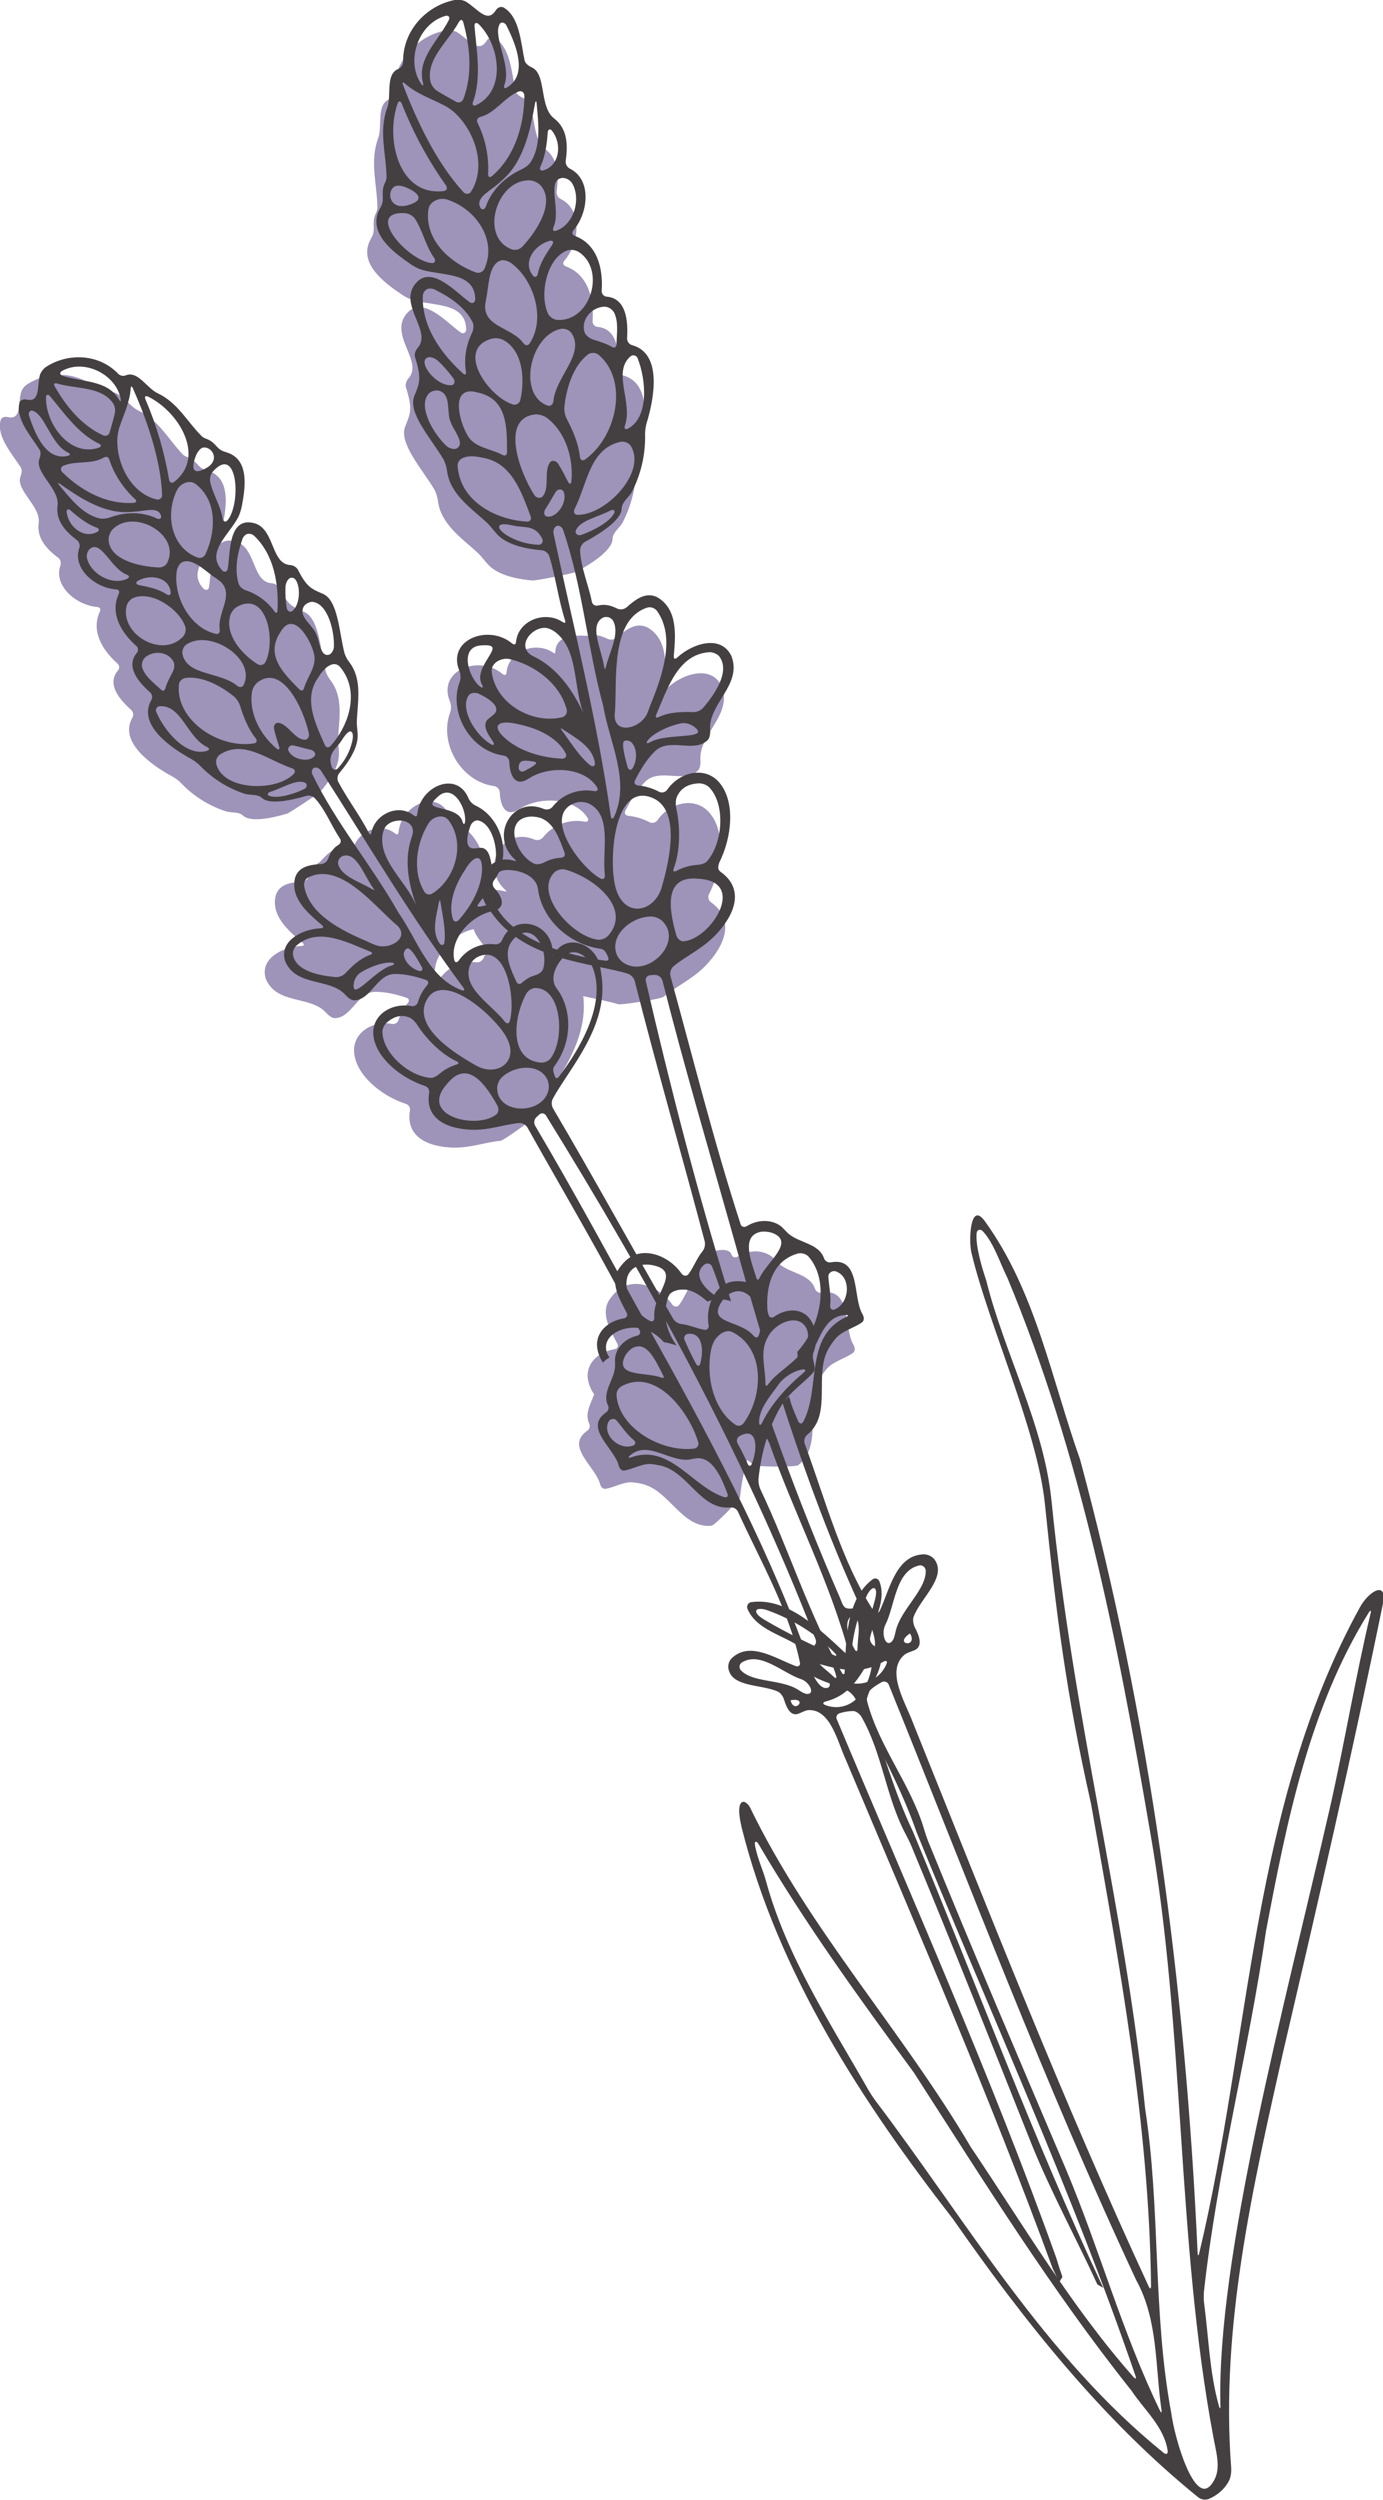 <?xml version="1.0" encoding="UTF-8"?> <!-- Generator: Adobe Illustrator 24.0.1, SVG Export Plug-In . SVG Version: 6.00 Build 0) --> <svg xmlns="http://www.w3.org/2000/svg" xmlns:xlink="http://www.w3.org/1999/xlink" id="Layer_1" x="0px" y="0px" viewBox="0 0 914.6 1652.5" style="enable-background:new 0 0 914.6 1652.5;" xml:space="preserve"> <style type="text/css"> .st0{fill:#9E93B8;} .st1{fill:#443F41;} .st2{fill:none;} </style> <title>Lavender</title> <g id="Layer_2_1_"> <g id="Layer_1-2"> <path class="st0" d="M367.3,430c-0.2,2.1,0,2.4-1.8,1.2c-11.5-7.5-29-0.9-30.5,13c-0.2,2.2-1.2,2.5-2.8,1.2 c-15.4-12.8-43.3-2.5-34.6,18.5c0.8,2.3,0.9,4.7,0.1,7c-7.6,20.3,7,45.7,29,48.7c2.1,0.3,3.7,2,3.8,4.2c0.2,6.3,2.3,13.9,8.3,13 c2.2-0.3,5.1-2.4,7-3.4c13.5-7.1,34.6-5.6,42.7,7.1c1.2,1.8,0.1,3-2,2.6c-10.3-1.9-20.9,2.1-27.4,10.4c-1.4,1.7-3.7,2.2-5.8,1.4 c-21-8.8-35.7,17.8-19.5,33c1.6,1.5,1.5,1.7-0.6,1.1c-17.3-4.7-26.5,15.7-17.9,29.6c1.1,1.8,3.3,4.6,4.5,6.3 c22.1,30.3,65.5,31.8,89.1,38.9c2.1,0.6,28.3-3.5,29.9-4.9c8.5-7.2,20.4-12.1,29.6-22.5c14.3-16.2,14.9-30.6,1.9-39.9 c-1.8-1.2-2.4-3.6-1.4-5.5c9.1-17.7,10.9-41.2,0.5-53.5c-9.6-11.5-26.6-6.9-34.5,4.5c-1.1,1.8-3.5,2.4-5.4,1.5 c-4.2-2.3-8.9-3.7-13.7-4.2c-2.2-0.2-3.2-1.6-2.2-3.5c3.5-6.9,7.6-13.7,13.1-19.1c9.4-9.3,25.9,1.3,34.8-7.3 c1.6-1.5,1.9-4.8,1.7-6.9c-1.2-17.3,21.2-29.5,14.2-48.6c-6.8-14.8-25.8-8.6-35.8,0.6c-1.6,1.5-2.6,1.1-2.4-1.1 c1.2-13.8,2.6-30.5-10.7-38.5c-7.7-4.1-14.8,1.4-20.6,6.6c-1.8,1.4-4.2,1.7-6.3,0.7c-3.9-2-8-3-12.3-2 C387.5,420.8,368.5,417.1,367.3,430z"></path> <path class="st0" d="M459.9,841.1c0.4,2.3-0.2,4.7-1.7,6.5c-3.7,4.6-5.8,10.7-9.1,15c-1.3,1.7-3.5,1.2-4.7-0.5 c-8.1-11.7-25.7-18.7-36.7-8.5c-1.9,1.8-3.6,3.8-5,6c-5.4,9,0.8,19.5,5.5,28.5c1,1.9,0,3.5-2.1,3.8c-9,1.5-17.7,7.8-17.5,17.7 c0.5,9.6,7.4,17.5,15.5,21.2c4.3,1.9,5.6,7.9,8.8,9.8c3.6,2.2,23.2-1.7,34.6,1.1c18.6,4.5,36.3,14.7,50.8,26.6 c1.7,1.4,27.9,1.5,29.6,0.2c17-13.7,3.7-40.2,14.5-57.7c1.4-2.2,2.9-4.3,4.6-6.3c4.5-4.8,11.6-6.4,16.9-10.1 c1.8-1.2,1.6-3.6,0.5-5.5c-6.7-11.2-1-37.9-20.9-34.4c-2,0.4-4-0.9-4.6-2.8c-3.5-9.7-15.8-9.8-23.3-16c-1.6-1.4-3.8-4.2-5.6-5.4 c-6.5-4.5-15.3-3.9-22,0.2c-1.8,1.1-3.7,0.7-4.3-1.4C480.9,821.6,456.9,829.8,459.9,841.1z"></path> <path class="st0" d="M265.1,194.3c2.1,1.5,4.4,2.7,6.8,3.7c14,4.6,36,1.3,36.4,19.7c0,2.2-1.9,3.3-3.6,2.1 c-9.3-6.5-26.5-26.5-36.9-11c-7.9,11.9,6.5,25.7,4.8,36.2c-0.3,1.9-1.1,3.6-2.4,5c-1.4,1.6-2.4,4.2-1.7,6.2 c4.3,13.7,3.2,16.6-0.5,25.6c-4.5,11.1,11,27.9,19.4,42c1.1,2.3,1.9,4.8,2.2,7.3c2,15.3,15.1,24.1,26.1,34.1 c3.5,3.2,5.9,7.4,9.5,10.2c7.3,5.7,19.2,7.7,27,8.3c2.1,0.2,27-4.7,28.9-5.7c10.6-5.7,23.8-14.4,24-21.8c0.1-4.4,4.9-7.3,6.9-11.3 c5.9-11.6,8.9-24.5,8.6-37.6c0-2.6,0.3-5.1,1-7.6c5.3-17.2,10.2-46-9.4-51.5c-2.1-0.5-3.6-2.4-3.5-4.6 c0.8-11.5-0.5-26.2-13.3-27.5c-0.1,0-0.1,0-0.2,0c-2-0.2-3.4-1.9-3.3-3.8c1-14.8-2.9-30.7-17.6-36.2c-2-0.8-2.4-2.2-1-3.9 c9.9-11.5,12-33.4-2.2-40.5c-2-0.9-3.2-3-3-5.2c1.5-10.3,1.3-21.5-7.9-28.3c-9.7-7.8-4.7-29.2-14.6-33.6c-2-0.9-4.2-2.5-4.7-4.6 c-2.6-12.2-3.4-28.8-13.8-34.9c-1.9-1.1-4.2,0.1-5.3,1.9c-5.6,8.8-12-1.2-19.8-5.9c-2.3-1.1-4.9-1.4-7.4-1 c-19.2,3.9-34.4,20.8-34,40.9c-0.1,2.2-1.5,4-3.5,4.8c-8.4,3.8-4,17.8-7.1,25.8c-5.6,15.4-0.6,30.4-0.4,45.4 c0.1,3.5-2.5,4.6-2.5,10.7c0,2.8,0.4,5.2-0.7,7.9c-0.1,0.2-0.2,0.5-0.3,0.7c-0.8,1.4-1.5,2.8-2.1,4.2 C238.5,174.9,253.5,186.4,265.1,194.3z"></path> <path class="st1" d="M271.1,174.3c2.1,1.5,4.4,2.7,6.8,3.7c14,4.6,36,1.3,36.4,19.7c0,2.2-1.9,3.3-3.6,2.1 c-9.3-6.5-26.5-26.5-36.9-11c-7.9,11.9,6.5,25.7,4.8,36.2c-0.3,1.9-1.1,3.6-2.4,5c-1.4,1.6-2.4,4.2-1.7,6.2 c4.3,13.7,3.2,16.6-0.5,25.6c-4.5,11.1,11,27.9,19.4,42c1.1,2.3,1.9,4.8,2.2,7.3c2,15.3,15.1,24.1,26.1,34.1 c3.5,3.2,5.9,7.4,9.5,10.2c7.3,5.7,19.2,7.7,27,8.3c2.3,0.2,4.3,1.8,5.1,4c4,13.2,6.1,28.9,10.3,42.1c0.6,2,0,2.4-1.8,1.2 c-11.5-7.5-29-0.9-30.5,13c-0.2,2.2-1.2,2.5-2.8,1.2c-15.4-12.8-43.4-2.5-34.6,18.5c0.8,2.3,0.9,4.7,0.1,7 c-7.6,20.3,7.1,45.7,29,48.7c2.1,0.3,3.7,2,3.8,4.2c0.2,6.4,2.3,13.9,8.3,13c2.2-0.3,5.1-2.4,7-3.4c13.5-7.1,34.6-5.6,42.7,7.1 c1.2,1.8,0.1,3-2,2.6c-10.3-1.8-20.9,2.1-27.4,10.4c-1.4,1.7-3.7,2.2-5.8,1.4c-21-8.8-35.7,17.8-19.5,33c1.6,1.5,1.5,1.7-0.6,1.1 c-17.3-4.7-26.5,15.7-17.9,29.6c1.1,1.8,3.3,4.6,4.5,6.3c22.1,30.3,65.5,31.8,89.1,38.9c2.2,0.9,4,2.7,4.6,5 c14.1,55.9,31.6,116.5,46.3,172.2c0.4,2.3-0.2,4.7-1.7,6.5c-3.7,4.6-5.8,10.6-9.1,14.9c-1.3,1.7-3.5,1.2-4.7-0.5 c-8.1-11.7-25.7-18.7-36.7-8.5c-1.9,1.8-3.6,3.8-5,6c-5.4,9,0.8,19.5,5.5,28.5c1,1.9,0,3.5-2.1,3.8c-9,1.5-17.7,7.8-17.5,17.7 c0.5,9.6,7.4,17.5,15.5,21.2c4.3,1.9,5.6,7.9,8.8,9.7c3.6,2.2,23.2-1.7,34.6,1.1c18.6,4.5,36.3,14.7,50.8,26.6 c1.9,1.7,3.3,3.8,4.3,6.2c16.3,46.4,39.5,90.3,52.3,137.7c0.6,2.1-0.3,2.6-1.9,1.1c-17.1-15.8-38.4-37-62.2-33.8 c-0.3,0-0.6,0.1-0.9,0.2c-1.7,0.7-2.4,2.6-1.8,4.2c5.6,13.4,22.1,17,33.9,24.6c1.8,1.2,2.5,3.9,2.2,6c-2.7,16,19.5,17.2,31,24.1 c2.1,1.5,3.7,3.5,4.8,5.8c13.4,29,29.5,56.9,40,87.3c48.7,119.6,102.8,237,144.7,359.2c0.7,2,0.1,2.4-1.3,0.8 c-41.2-46.6-72.9-100.6-107.6-152c-45.3-77-106.9-143.7-146-224.5c-0.9-1.9-3.7-4.7-5.4-3.4c-3.4,2.4-1,12.8-0.1,16.8 c24.1,96.2,79.5,181.1,139.6,258.5c46.9,67.2,98.5,132.5,162.3,184.1c1.9,1.5,4.4,1.9,6.7,1.2c6.2-2.5,11.6-7.3,14.2-13.3 c0.8-2.5,1.1-5,0.9-7.6c-7.1-92.4,14.1-184.5,34.3-274.4c23-98.6,45.7-197.1,66-296.3c3.3-16-9.3-8.6-15.1,2 c-71.9,130.5-72.3,284.4-106.3,426.9c-0.5,2.1-1,2.1-1.1-0.1c-8-177.1-31.5-353.1-77.7-524.3c-18.9-53.2-29.4-111.2-63-157.6 c-9.9-13.7-10.7,13.2-8.9,20.7c11.2,47.5,43.6,117.3,48.6,166.1c7.7,74.8,14,124.8,30.5,198.2c18.5,105.4,38.5,211.3,39.7,318.7 c0,2.2-0.7,2.3-1.6,0.3C703,1389,654,1263.5,603.7,1138.6c-4.7-12.9-18.2-33.9-5.7-44.7c1.6-1.4,5-2.3,7-3.2 c5.4-2.6,3-9.3,0.1-14.8c-1-1.9-1.7-5.2-0.9-7.2c4.6-12.5,22.7-26.5,13.5-38.3c-1.7-1.8-4.1-2.9-6.6-3 c-18.6,0.4-22.6,23-29.3,37.3c-1,1.9-2.8,2-4,0.2c-21.2-32.5-32-73.7-45.7-110.8c-0.6-2.1,0.1-4.5,1.8-5.8 c17-13.7,3.7-40.2,14.5-57.7c1.4-2.2,2.9-4.3,4.6-6.3c4.5-4.8,11.6-6.4,16.9-10.1c1.8-1.2,1.6-3.6,0.5-5.5 c-6.7-11.2-1-37.9-20.9-34.3c-2,0.4-4-0.9-4.6-2.8c-3.5-9.7-15.8-9.8-23.3-16c-1.7-1.4-3.8-4.1-5.6-5.4c-6.5-4.5-15.3-3.9-22,0.2 c-1.8,1.1-3.7,0.7-4.3-1.4c-17.7-54.6-31.2-109-46.3-163.7c-0.6-2.3,0.1-4.7,1.8-6.4c8.5-7.2,20.4-12.1,29.6-22.6 c14.3-16.1,14.9-30.6,1.9-39.9c-1.8-1.2-2.4-3.6-1.4-5.5c9.1-17.7,10.9-41.2,0.5-53.5c-9.6-11.5-26.6-6.9-34.5,4.5 c-1.1,1.8-3.5,2.4-5.4,1.5c-4.2-2.3-8.9-3.7-13.7-4.2c-2.2-0.1-3.2-1.6-2.2-3.5c3.5-6.9,7.6-13.7,13.1-19.1 c9.4-9.3,25.9,1.3,34.8-7.3c1.6-1.5,1.9-4.8,1.7-6.9c-1.2-17.3,21.2-29.5,14.2-48.5c-6.8-14.8-25.8-8.6-35.8,0.6 c-1.6,1.5-2.6,1.1-2.4-1.1c1.2-13.8,2.6-30.5-10.7-38.5c-7.7-4.1-14.8,1.4-20.6,6.6c-1.8,1.4-4.2,1.7-6.3,0.7c-3.9-2-8-3-12.3-2 c-2.1,0.5-3.9-0.4-4.3-2.5c-2.3-11.4-7.3-22.4-7.8-34c0.1-2.4,1.4-4.5,3.5-5.7c10.6-5.7,23.8-14.4,24-21.8 c0.1-4.4,4.9-7.4,6.9-11.3c5.9-11.6,8.9-24.5,8.6-37.6c0-2.6,0.3-5.1,1-7.6c5.3-17.2,10.2-46-9.4-51.5c-2.1-0.5-3.5-2.4-3.5-4.6 c0.7-11.5-0.5-26.2-13.3-27.5c-0.1,0-0.1,0-0.2,0c-2-0.2-3.4-1.9-3.3-3.9c1-14.8-2.9-30.7-17.6-36.2c-2-0.8-2.4-2.2-1-3.9 c9.9-11.5,12-33.3-2.2-40.5c-2-0.9-3.2-3-3-5.2c1.5-10.3,1.3-21.5-7.9-28.3c-9.7-7.8-4.7-29.2-14.6-33.6c-2-0.9-4.2-2.5-4.7-4.6 c-2.5-12.2-3.4-28.8-13.8-34.9c-1.9-1.1-4.2,0.1-5.3,1.9c-5.6,8.8-12-1.2-19.8-5.9c-2.3-1.1-4.9-1.5-7.4-1 c-19.2,3.9-34.4,20.8-34,40.9c-0.1,2.2-1.5,4-3.5,4.8c-8.4,3.8-4,17.8-7.1,25.8c-5.6,15.4-0.6,30.4-0.4,45.4 c0.1,3.5-2.5,4.6-2.5,10.7c0,2.8,0.4,5.2-0.7,7.9l-0.3,0.7c-0.8,1.4-1.5,2.8-2.1,4.2C244.7,154.9,259.7,166.4,271.1,174.3z M269.6,135.7c-12,3.3-14.2-9-8.7-12.4c1.8-1.1,5.4-0.4,7.4,0.5C275.2,126.6,282.7,132,269.6,135.7L269.6,135.7z M262.9,68.5 c0.7-2,2-2,2.8,0c7.5,19.1,17.3,37.2,29.2,54c1.2,1.8,0.6,3.6-1.6,3.8C263.9,129.8,254.7,92.3,262.9,68.5L262.9,68.5z M268,55.4 c7.5,6.6,17.2,9.8,26,14.4c2.3,1.2,4.4,2.7,6.4,4.4c13.9,12.7,21.5,36.1,11.1,52.5c-0.2,0.3-0.4,0.5-0.6,0.7 c-1.3,1.1-3.3,0.9-4.4-0.4c-18.2-19.6-31.6-48.9-39.9-70.7C265.8,54.3,266.4,53.9,268,55.4z M296.8,13.3 c-6.9,13.6-21.2,25.4-17.1,41.4c0.5,2.1,0,2.4-1.2,0.7c-10.3-15-2-39.8,16.1-44.9C296.7,10,297.8,11.4,296.8,13.3z M306.4,14.8 c4.5,16.5,6.2,34.5,0,50.7c-0.1,0.2-0.2,0.4-0.3,0.6c-1,1.6-3,2.1-4.6,1.1c-4.1-2.3-8.4-4.6-12.4-7.1c-2.1-1.4-3.6-3.5-4.4-5.9 c-3.2-15.2,11.7-26.7,18.8-39.7C304.6,12.7,305.8,12.7,306.4,14.8L306.4,14.8z M314.9,69.5c-1.9,0.9-2.8-0.2-2.1-2.2 c6-16,2-36.5,1-50c-0.2-2.1,1.2-2.8,2.8-1.3C330.8,30,334.8,60,314.9,69.5z M334.9,16.8c6.5,13,14.4,32.6,0.4,41 c-1.8,1.1-2.4,0.2-1.7-1.8c4.7-12.8-7.8-31.6-3.2-40C331.4,14.1,333.9,14.9,334.9,16.8L334.9,16.8z M343,60.5 c2-0.8,3.8,0.7,3.8,2.9c-0.2,19.5-6.3,39.9-21.3,52.9c-1.6,1.4-2.8,0.7-2.7-1.4c0.6-11.6-1.8-23.2-7-33.7c-0.9-1.9,0-3.5,2.1-4 C327.6,74.7,333.5,64.3,343,60.5L343,60.5z M354.9,68.5c1.1,13,3.2,27.7-4.1,38.9c-1.2,1.8-4,3.7-6,4.6 c-10.6,4.9-19.6,13.4-23.5,24.5c-0.7,2-2.6,2.6-3.6,0.8c-3.2-5.7,4.2-9.9,9.5-14c1.7-1.3,4.3-3.6,5.9-5.1 c14-12.8,17.9-34.3,20.7-49.7C354.2,66.4,354.7,66.4,354.9,68.5L354.9,68.5z M389.1,234.1c2-1.2,4.6-1.1,6.5,0.2 c20.2,16.6,12.7,54-8.6,69.4c-1.8,1.2-3.3,0.4-3.5-1.8c-1-9-4.6-17.2-8.8-25.2c-1.1-2.3-1.6-4.8-1.5-7.3 C374.4,256.6,379.2,241.4,389.1,234.1z M366,265.1c-0.2,2.1-1.8,3.7-3.8,3c-20.4-7.1-11.5-47.3,9.2-50.8c2.5-0.2,4.9,0.8,6.4,2.7 C387.3,233.7,367.5,248.9,366,265.1z M361.1,275.8c12.8,9.2,18.2,26.8,16.8,42.2c-0.2,2.1-1.3,2.3-2.3,0.4c-2.1-4-4.1-8.2-6.6-12 c-1.2-1.8-4-2.5-5.2-0.8c-4.4,5.8,0,16.8-5,22.6c-1.4,1.6-4.2,0.9-5.4-0.9c-9.7-15-22.9-50.6,0.5-53.4 C356.4,273.8,358.9,274.5,361.1,275.8L361.1,275.8z M346,226.7c-7.2-9.9-24.6-10.4-25.2-23.5c-0.1-2.2,0.7-5.6,1.1-7.7 c1.4-8.5,1.7-20.9,9.2-23.3c2-0.7,5.4,0.5,7.1,1.8c15,11.2,22.8,36.6,12.1,53C349,228.8,347.3,228.5,346,226.7z M352.4,182.1 c-7-8.7,0.8-20.1,11.1-22.9c2.1-0.6,2.9,0.8,1.7,2.6c-4,6-8.2,12-9.5,19.2C355.2,183,353.7,183.8,352.4,182.1z M339,165 c-22.4-7.5-10.8-46.6,11.4-45.8c2.5,0.2,4.9,1.3,6.8,3c10.4,11.1-1.9,30.3-11.7,40.8C343.8,164.8,341.3,165.5,339,165L339,165z M359.4,112.6c-2.1,0.6-2.8-0.8-1.9-2.8c3.3-6.8,4.3-16.1,4.7-22.2c0.1-2.1,1.6-2.8,2.9-1.1C371.8,95,370.2,109.4,359.4,112.6z M367.8,152.5c-2,0.7-2.6-0.5-1.7-2.5c5-11.5-5-31.2,5.8-32.4c2.5,0,4.8,1.2,6.3,3.3C384.6,131.3,379.6,148.5,367.8,152.5z M382.5,166.4c18.3,11.5,8.4,46.3-13.9,45.1c-2.5-0.3-4.7-1.7-6-3.8c-6.2-12.6-1.1-37.2,12.6-42.2 C377.7,164.8,380.3,165.2,382.5,166.4L382.5,166.4z M406,206.4c3.2,6.2,1.9,13.9,1.7,21.1c-0.1,2.1-1.3,2.8-3.2,1.7 c-3.8-2.2-8.1-3.4-12.4-4.8c-2.1-0.7-4.8-2.7-5.5-4.7c-2.7-8.3,4.6-16.8,13.3-17C402.5,202.9,404.7,204.3,406,206.4L406,206.4z M421.7,236.9c5.7,14.4,7.5,39.1-6.4,46.4c-1.9,1-2.7-0.1-2-2.1c5.3-15.3-8.5-35,3.6-45.6c0.3-0.2,0.6-0.4,1-0.6 C419.5,234.5,421.2,235.4,421.7,236.9L421.7,236.9z M416.9,294.4c11.4,17.2-16.1,46.2-35,45.9c-2.1,0-2.9-2-1.9-3.9 c8.3-16.2,9.9-40.2,30.6-44.4C413,291.7,415.4,292.6,416.9,294.4L416.9,294.4z M384.3,353.6c-2,0.7-4.3-0.8-3.5-2.9 c2.3-6.5,14.8-9,22.8-13.2c1.9-1,3.5-0.2,2.6,1.7C403,345.4,391.4,351.2,384.3,353.6L384.3,353.6z M405.3,410.1 c4.8,8.2-1.9,20.1-4.6,30.6c-0.5,2.1-0.8,2.1-1.2-0.1c-1.9-11.9-10.3-27.8-0.4-32.5C401.4,407.3,403.9,408.1,405.3,410.1 L405.3,410.1z M458.6,470.7c-7.8-0.2-15.7-0.1-22.8,3.2c-1.9,0.9-2.6,0.4-1.8-1.6c7.4-17,14.3-39.9,35.1-41.2 c2.1-0.1,5.3,1.1,6.6,2.8c7.3,9.9-2.8,24.7-10.7,34C463.3,469.7,461,470.7,458.6,470.7z M430,490.6c-1.9,1.1-3.1,0.7-1.8-1 c3.6-5,14.9-10.3,23-11.6c2.5-0.2,5,0.5,7.2,1.9C471.6,489.3,441.1,484.1,430,490.6L430,490.6z M406.7,470.3 c1.4-21.9-3-60.8,21.4-68.7c2.3-0.6,4.7,0.2,6.3,2.1c12.5,17.3,3.7,43-4.2,62.1c-0.8,2-1.8,5.4-2.9,7.2 C421.7,482.5,404.4,485.7,406.7,470.3z M418.4,507.7c-1.1,1.9-2.8,1.3-3.4-0.8c-1.4-5.2-3.5-12.5-2.8-16.1 c0.4-2.1,4.3-1.5,5.7,0.2C421.5,495.3,421.4,502.7,418.4,507.7z M468.8,520.2c11,11.1,9.5,36.7-1.2,49.1c-1.4,1.6-4.5,2.3-6.6,2.4 c-4.7,0.3-9.4,1.7-13.6,3.9c-1.9,1-2.6,0.3-1.8-1.7c4.1-10.9,4.5-26.3,1.7-39.3c-0.5-2.1-0.6-5.5,0.2-7.5 c2.1-5.2,6.3-8.8,14.4-9.3C464.4,517.7,466.9,518.6,468.8,520.2L468.8,520.2z M447.3,618.4c-4.5-15.8-9.5-40.3,15-37.5 c31.8,1.9,8.1,39.5-10,41.3C450.1,622.5,447.9,620.4,447.3,618.4L447.3,618.4z M429.5,526.7c21.6,6.5,13.2,42.2,8.1,59.8 c-5,17.3-26.7,21.3-31.2-2.8C402.9,564.9,406.7,519.7,429.5,526.7L429.5,526.7z M374.2,574.9c19,5.5,43.7,25.5,28.1,43.5 c-1.7,1.8-4.1,2.8-6.6,2.8c-17.7-2-43.6-31.5-28.5-45.1C369.3,574.7,371.8,574.2,374.2,574.9L374.2,574.9z M502.4,844.5 c-0.9,1.9-1.7,1.9-2.3-0.1c-3.5-11.2-10.3-27.7,3.2-30.2c2.6-0.3,5.2,0,7.6,0.8C525.8,820.9,507.9,833.4,502.4,844.5z M534.5,830.4c16.3,18.3,6.4,53.7-12.9,68.3c-0.1,0.1-0.3,0.2-0.5,0.3c-1.7,0.9-3.8,0.2-4.7-1.5c-10.9-20.3-16.8-61.2,11.5-69 C530.3,828.1,532.8,828.8,534.5,830.4L534.5,830.4z M552.5,840.3c10.7,3.4,9.6,21.1-0.6,25.3c-2,0.8-3.1-0.8-2.9-3 c0.8-6.2-1.1-14.3-1.2-19.1C547.8,841.4,550.5,839.7,552.5,840.3L552.5,840.3z M559.3,870.7c-27.5,12.8-16.5,47.3-28,68.9 c-1,1.9-2.7,1.7-3.5-0.3c-4.1-9.4-11.6-25.8-2.5-33.9c1.6-1.4,4.7-3.1,6.3-4.6c10.5-10.2,10.9-30.5,27.4-31.6 C561.2,869,561.3,869.8,559.3,870.7L559.3,870.7z M576.9,1077.6c1.7,5.4,3.3,12.4-1,14.7c-1.9,1-3.7-1-3.8-3.2 c-0.2-4.3-0.8-9.2,0.9-12.5C574,1074.7,576.2,1075.5,576.9,1077.6L576.9,1077.6z M599.8,1086.2c-2.2-0.2-3.9-2.6,2-6.5 C604.5,1084.4,601.9,1086.4,599.8,1086.2L599.8,1086.2z M612.2,1038.1c0.4,12.8-16.3,25.4-19.8,39.8c-0.5,2.1-1.1,5.6-2.6,7.1 c-4.1,4.2-7.3-5.1-4.3-11c6.4-12.6,6.6-35.5,22.2-39.2c0.1,0,0.3,0,0.4-0.1C610.2,1034.5,612,1036,612.2,1038.1L612.2,1038.1z M807.1,1590.2c0.1,2.2-0.4,2.2-1,0.2c-6.2-22.1-6.8-45.3-9.8-68c-0.3-2.6-0.3-5.2-0.1-7.7c8.8-80.1,29.5-158.4,41-238.1 c13.7-72.3,28.6-147.5,68-210.7c1.2-1.8,1.7-1.6,1.2,0.5c-10.2,42.9-17.3,86.4-27.1,129.4C849.6,1325.4,804.4,1492.8,807.1,1590.2 L807.1,1590.2z M800.6,1642.8c-10.7,12.4-23.5-29.3-26.1-48.2c-12.3-66.3-6.9-134.4-17.2-200.8c-13.9-134.9-47.4-256.3-61.9-401.6 c-5.1-50.8-30.9-96.6-43.2-145.9c-2.5-7.3-7.3-22.9-6.3-31.4c0.2-2.1,2.5-2.7,4-1.1c7.4,7.8,11.7,21.8,16.2,30.6 c48.7,116.6,73.1,241.2,94.3,365.3c23.6,133.1,17.2,269.7,42.3,402.7C805.1,1624.4,807.8,1634.5,800.6,1642.8L800.6,1642.8z M748.4,1580.4c8.5,12.8,21.4,23.7,23.8,39.5c0.3,2.1-1,2.8-2.7,1.4c-78.8-63.6-130.1-153-190.6-232.8c-1.5-2.1-3-4.3-4.3-6.5 c-25.4-44.7-54.3-88.4-68-138.5c-0.6-2.1-1.6-5.4-2.4-7.4c-2-5.4-4.4-12.5-5-17c-0.3-2.1,1.2-2.3,2.3-0.4 c30.9,52.7,66.7,102.1,102.8,151.2C650.3,1441.3,695.4,1513.9,748.4,1580.4L748.4,1580.4z M574.7,1118c2.2-2.5,5.2-4.3,8.2-6 c0.2-0.1,0.4-0.2,0.6-0.3c1.7-0.6,3.7,0.2,4.3,2c53.3,131.7,103.4,264.7,163.6,393.5c14.5,26.2,12.5,56.9,16.7,85.7 c0.3,2.1-0.2,2.3-1.1,0.3c-24.8-51.2-39.8-106.3-61.8-158.7c-30.8-72.4-61.8-144.8-91.5-217.7c-0.8-2-1.9-5.3-2.5-7.4 c-8.8-29.9-29.8-54.6-37.7-84.6C572.9,1122.9,573.2,1119.5,574.7,1118z M552.2,1092.8c1.5,1.6,1.1,2.1-0.9,1.2 c-15.4-7.3-31.1-14.6-45.7-23.3c-1.8-1.1-5-3.1-5.5-5.2c-0.6-2.5,3.9-2.5,7.7-1C524.4,1070.5,539.9,1080,552.2,1092.8 L552.2,1092.8z M541.8,1099.9c16,4.5,28.6,6.6,42.4-1.5c1.8-1.1,2.9-0.4,2,1.6c-3.2,7.6-10.6,12.7-18.8,12.9 c-10.8,0.2-22.6-6-27.3-10.8C538.6,1100.6,539.7,1099.3,541.8,1099.9L541.8,1099.9z M565.2,1090.2c-3.7-6.4-6.9-16.6-3.4-20.8 c1.4-1.7,4.6-0.4,5.3,1.6c1.8,5.3,0,12.4,0,18.6C567,1091.7,566.3,1092.1,565.2,1090.2L565.2,1090.2z M499.6,936.3 c-11.5-5-22.2-16.9-7.7-20.7c2.1-0.4,4.2,0.9,4.8,3c1.4,5.3,3.1,10.4,5.1,15.5C502.6,936.1,501.6,937.2,499.6,936.3L499.6,936.3z M425.5,915.7c-2.1,0.2-2.7-0.9-1-2.2c5.9-4.2,14-5.4,19.4-4.8c10,1.9,23.5,2.3,30.8,9.9c1.5,1.6,0.7,2.4-1.3,1.7 C459.1,915.4,442.6,914.3,425.5,915.7L425.5,915.7z M425.9,878.6c11.9,3.1,17.2,14.8,25.3,23c1.5,1.5,1.1,2.2-1,1.8 c-14.5-2.2-31.1,5.3-43.7-2.8c-2.1-1.5-3.8-3.5-4.9-5.8C396.6,882,414.6,874.8,425.9,878.6z M432.7,870.6c0.2,2.1-1,3.5-2.9,2.5 c-13.8-6.7-23.5-32.1-6.4-36.8c2.5-0.5,5.1-0.6,7.7-0.1C451.8,840.1,431.4,854.9,432.7,870.6z M453.8,852.5c2.5,0.4,5,1.4,7.2,2.7 c17,10.8,31,32.8,27.2,52.4c-0.5,2.2-2.6,3.6-4.9,3.4c-22.4-3.3-47-24.3-42.8-48.3c0.4-2.1,1.1-5.7,2.5-7.3 C445.6,852.7,449.9,852.1,453.8,852.5L453.8,852.5z M466.1,835.7c0.3-0.2,0.5-0.3,0.8-0.4c1.7-0.5,3.5,0.4,4.1,2.1 c2.4,5.9,4.4,12,6.3,18.2c0.6,2-0.5,3.1-2.4,2C466.1,852.5,457.2,842.3,466.1,835.7L466.1,835.7z M427.1,648.6 c-0.1-0.3-0.1-0.5-0.1-0.8c0-1.8,1.4-3.2,3.2-3.2c1-0.1,2-0.2,3-0.2c2.3,0.1,4.2,1.6,4.9,3.8c14.3,56.6,30.1,109.8,45.8,165.6 c23.2,83.2,47.9,166.7,83.7,245.4c0.9,2-0.1,3.5-2.2,3.8s-4.4,0.6-6.1-0.2c-2-0.9-2.9-4.6-3.8-6.6 C498.5,925.3,459.3,787.8,427.1,648.6L427.1,648.6z M431,605.8c2.5,0.2,5,1.2,6.9,2.9c14.5,14.1-9.8,38.3-25.7,27.6 c-2.1-1.5-3.7-3.6-4.6-6C403.4,617.6,418.1,605.6,431,605.8z M334.7,575.1c7.9-0.4,19.9,3.2,21.1,12.7 c2.4,18.6,18.9,36.1,41.6,39.4c2.4,0.3,3.6,2.9,4.6,5.1c0.9,1.9,0.4,3-1.8,2.7c-23.4-3.2-63.8-13-74.5-40.6 C323.2,587.8,324.6,575.6,334.7,575.1L334.7,575.1z M357.9,540.8c8.8,3.6,12.1,13.9,15.4,22.7c0.8,2-0.3,3.4-2.5,3.5 c-3.8,0.2-7.5,1.2-10.8,3c-1.9,1-5.1,1.8-7,0.8c-12.4-6.2-20.1-29.2-2.8-31C352.8,539.6,355.4,540,357.9,540.8L357.9,540.8z M388.6,530.8c16.8,7.1,9.4,31.4,11.4,47.5c0.3,2.1-1,3.4-2.9,2.4c-14.2-7.9-39.3-42.8-16.1-50.2 C383.5,529.9,386.1,530,388.6,530.8L388.6,530.8z M390.4,505.9c-7.4-5.7-14.1-16.9-18.7-22.9c-1.3-1.8-1.1-2,0.7-0.8 c8.6,5.8,19.3,11.3,21,21.9C393.8,506.3,392.1,507.2,390.4,505.9L390.4,505.9z M346.9,509.6c-1.9,1-3.8,0.1-3.9-2 c0-2.3,0.7-4.1,2.7-4.6c2.1-0.5,5.6,0.1,7.7,0.5C357,504.2,351.4,507.2,346.9,509.6L346.9,509.6z M333.4,487.4 c-1.6-1.4-4.1-4.2-4.3-6.3c-0.5-4.5,8-3.8,12.6-2.6c12.2,2.3,26.6,8.2,32.4,19.5c1,1.9-0.3,3.6-2.4,3.5 C358.2,500.8,343.4,496.7,333.4,487.4L333.4,487.4z M324.6,491.9c-10.9-6.5-20.6-23.9-14.6-32.3c1.2-1.8,4.5-2,6.5-1.1 c6.3,2.9,14.7,8.3,10.7,13.1c-1.4,1.7-4.6,3.3-5.6,5.2c-2.1,4.2,1.6,9.2,4.5,13.5C327.2,492.1,326.4,493.1,324.6,491.9 L324.6,491.9z M325.7,428.2c0.9,3.9-12,15.3-7,24.2c1,1.9,0.7,2.8-1.1,1.5c-7.7-5.8-14.3-26.6,0.8-27.3 C320.6,426.5,325.2,426.1,325.7,428.2L325.7,428.2z M336.8,435.6c16.7,3.8,33.6,16.3,38,33.5c0.5,2.2-0.8,4.4-3,5 c-19.5,4.7-43.3-8.5-46.5-29C323.9,438.5,331.1,434.6,336.8,435.6L336.8,435.6z M385.4,470.1c0.8,2,0.8,2-0.1,0.1 c-7.3-15-17.2-29.1-32.8-36.5c-11.4-5.8-1.6-19,8.1-18.7c2.2,0.1,5.3,1.7,7,3.1C382.4,430,379.1,452.9,385.4,470.1z M366.1,352.9 c-0.5-2.1,0.4-4.5,2-5.2s3.6,0.6,4.3,2.6c12.9,37.8,16.1,77.9,26.5,116.2c4.1,24.2,18,49.5,7.3,73.2c-0.9,2-2,1.8-2.3-0.4 C395,476.4,379.3,414.8,366.1,352.9L366.1,352.9z M360.8,336.3c2.5-3.7,4.8-8.3,6.9-11.4c1.2-1.8,4.1-1.9,5,0.1 c3,6.9-4.8,17.9-11.1,16.4C359.5,341,359.5,338.1,360.8,336.3z M330.1,348.2c0.1-1.5,2.1-2.5,9.3-0.8s14.6-0.8,19.2,8.8 c0.2,0.4,0.4,0.9,0.3,1.4c-0.1,1.5-1.4,2.6-2.8,2.5c-7.4-0.3-14.6-2.4-21-6.3C333.4,352.6,330,350.4,330.1,348.2z M302.8,306.3 c1.6-5.6,10.8-5.2,16-3.8c19.5,3,25.9,22.4,32.1,38.7c0.8,2-0.3,3.7-2.5,3.6c-19-1.1-40.1-11.6-44.8-30.7 C303.1,311.9,302.3,308.3,302.8,306.3z M295.5,295c-9-8.3-19.5-26.5-11.9-34.9c1.9-1.7,4.5-2.4,6.9-1.8c7.4,2.4,5.1,11.8,6.9,19 c0.8,2.4,1.9,4.8,3.3,7c2.5,4.5,5.5,9.7,1.5,12C300.5,297.4,297.2,296.4,295.5,295L295.5,295z M282.8,236.3c2-0.8,5.2,0.7,6.8,2.2 c3.8,3.5,7.2,7.5,10.3,11.7c1.3,1.7,0.8,4.2-1.3,4.4C288.6,255.6,275.7,239.1,282.8,236.3z M312.5,212.9c1,1.9,0.6,5.1-0.3,7.1 c-4,7.9-5.4,16.8-4.1,25.5c0.4,2.1-0.5,2.7-2.1,1.2c-14.6-13.2-27.1-31-26.4-51.2c0.1-2.2,1.9-4.4,3.9-4.7c1.2-0.2,2.5,0,3.6,0.4 C297,196,307.5,202.9,312.5,212.9L312.5,212.9z M309.3,288c-5.6-9.2-12.1-33.7,6.4-28.6c20,4.1,19.6,23.3,19.6,39.5 c0,2.1-1.3,2.7-3.2,1.7C324.3,296.4,314,296.1,309.3,288L309.3,288z M339.3,267.4c-16.2-5-38.4-36.4-14.3-43.5 c2.5-0.6,5.1-0.4,7.4,0.6c13.4,6.8,14.9,26,11.7,39.8C343.7,266.5,341.5,267.9,339.3,267.4L339.3,267.4z M314.7,180.1 c-15.7-5.8-31-18.9-31.7-36.3c0-2.1,0-5.7,1-7.6c2.2-4.1,7.9-5.8,12.3-4.1c19,6.5,32.7,27.1,23.9,45.9 C319.1,179.9,316.8,180.8,314.7,180.1L314.7,180.1z M285.7,173.9c-15.6-1-45.5-34.7-17.7-33c2.5,0.3,4.7,1.5,6.3,3.5 c5.1,7.6,7.1,18,12.7,25.9C288.3,172,287.8,174,285.7,173.9L285.7,173.9z"></path> <path class="st0" d="M231.4,562.2c1.5,1.3,1.5,1.6,1.9-0.3c2.6-12.1,18-18.9,27.8-11.1c1.5,1.2,2.3,0.9,2.5-1 c1.8-17.9,26.1-29.1,33.9-10.1c0.9,2,2.4,3.6,4.4,4.6c17.8,8.2,24.5,33.7,12.4,49.5c-1.2,1.5-1.1,3.7,0.2,5.1 c3.9,4.2,7.3,10.3,2.9,13.6c-1.6,1.2-4.7,1.7-6.6,2.3c-13.2,4-25.7,18.4-22.8,31.6c0.4,1.9,1.9,2,3,0.4 c5.4-7.8,14.7-11.9,24.1-10.7c2,0.2,3.8-0.9,4.6-2.7c7.9-18.9,34.1-11.3,33.4,8.7c-0.1,1.9,0.1,2,1.1,0.3c8.1-14,27-6.8,30.2,7.6 c0.4,1.9,0.8,5,1.1,6.9c5,33.4-21.8,61.9-32.3,81.4c-0.9,1.7-20.3,15.7-22.3,15.8c-10,0.8-20.8,5.2-33.3,4.4 c-19.4-1.3-28.9-10.2-26.5-24.4c0.4-1.9-0.8-3.8-2.6-4.4c-17-5.5-33.1-19.5-34.3-33.9c-1.1-13.5,12.6-21.3,24.9-19 c1.9,0.4,3.8-0.6,4.4-2.4c1.3-4.2,3.3-8,6.1-11.3c1.3-1.5,1-3-0.8-3.6c-6.6-2.2-13.5-3.9-20.5-3.9c-11.9,0-15.7,17.3-26.9,17.4 c-1.9,0-4.2-1.9-5.5-3.3c-10.2-11.8-32.2-5.4-39.9-22.1c-5-13.8,11-21.8,23.2-22.3c1.9-0.1,2.3-1,0.8-2.2 c-9.5-8.1-21-17.9-17.6-31.4c2.4-7.5,10.4-8.5,17.4-8.9c2-0.2,3.8-1.6,4.4-3.5c1.3-3.7,3.3-6.9,6.6-9 C212.8,569.2,222.6,554.8,231.4,562.2z"></path> <path class="st0" d="M433.2,884c1.2,1.7,3.1,2.9,5.3,3.1c5.3,0.6,10.4,3.1,15.3,3.8c1.9,0.3,3-1.4,2.6-3.3 c-2.2-12.6,4.6-28.3,18.1-28.8c2.4-0.1,4.7,0.2,7,0.7c9.2,2.3,11.9,13,14.6,21.7c0.6,1.8,2.2,2.2,3.8,1.1 c6.7-4.8,16.3-6.2,22.4,0.2c5.7,6.5,6.4,15.9,3.5,23.4c-1.5,4,1.4,8.6,0.6,11.8c-0.9,3.7-15.9,13.6-21.4,22.6 c-9.1,14.7-13.9,32.4-15.6,49.3c-0.2,1.9-16.9,18.7-18.8,18.9c-19.6,2-27.9-23.4-45.9-27.6c-2.3-0.6-4.6-0.9-6.9-1.1 c-5.9-0.2-11.4,3.3-17.2,4.3c-1.9,0.3-3.3-1.3-3.8-3.2c-2.9-11.4-23.4-24.9-8.4-35.2c1.5-1.1,2-3.1,1.2-4.8 c-3.9-8.5,3.9-16.3,4.7-25c0.2-1.9-0.2-5.1,0.2-7c1.3-7.1,7.2-12.2,14.2-13.8c1.9-0.4,2.8-1.9,1.9-3.6 C407.4,884.9,428,874.9,433.2,884z"></path> <path class="st0" d="M147.4,346.7c-0.4,2.3-1.1,4.5-2,6.7c-6,11.9-22.2,23.7-10.8,35.7c1.3,1.4,3.3,0.9,3.6-1 c1.8-10,0.1-33.8,16.6-30.5c12.6,2.6,12.1,20.5,19.9,26.2c1.4,1,3,1.6,4.7,1.7c2.1,0.1,3.9,1.2,5.1,2.9 c5.9,11.5,8.6,12.6,16.6,16.1c10,4.2,10.7,24.9,14.3,39.2c0.7,2.2,1.8,4.2,3.2,6c8.5,11.1,5.7,25,5,38.4c-0.2,4.3,1,8.5,0.4,12.6 c-1,8.3-7.4,17.1-12,22.4c-1.3,1.5-20.3,14.1-22.1,14.7c-10.4,3.1-24.3,5.9-29.2,1.3c-2.9-2.8-7.8-1.6-11.6-2.9 c-11.2-3.7-21.3-10.1-29.4-18.6c-1.6-1.7-3.5-3.1-5.5-4.2c-14.3-7.7-35.7-23-26.7-38.9c1-1.7,0.7-3.8-0.7-5.2 c-7.8-6.9-16.3-17-8.9-26c0,0,0.1-0.1,0.1-0.1c1.2-1.4,1-3.4-0.3-4.6c-10-8.8-17.6-21.4-11.7-34.3c0.8-1.8,0.1-2.9-1.8-3.1 c-13.6-1.1-28.8-13.7-24.3-27.3c0.7-1.9,0.1-4-1.4-5.2c-7.5-5.6-14.4-12.9-12.9-23.1c1.3-11.2-15.5-21.7-12-30.8 c0.7-1.8,1.2-4.3,0.1-5.9c-6.1-9.4-16.1-20.5-13.3-31.1c0.5-1.9,2.7-2.6,4.6-2.1c9.2,2.1,6.9-8.4,8.9-16.3c0.7-2.2,2.1-4,4-5.3 c14.7-9.6,35.2-8.5,47.7,4.6c1.4,1.3,3.5,1.6,5.3,0.9c7.9-2.9,13.9,8.8,21,12c13.3,6.3,19.6,19.1,29,28.8c2.2,2.2,4.5,1.3,8.4,5.2 c1.8,1.8,3,3.6,5.5,4.6l0.7,0.3c1.4,0.4,2.7,0.8,4,1.4C152.1,317.4,149.8,334.3,147.4,346.7z"></path> <path class="st2" d="M201.2,521.5c-6.1,3-17.2,6.6-23.1,4.6c-1.8-0.6-1.3-2.2,0.6-2.7c7.8-2.4,17.3-8.7,23-6 C203.5,518.3,203,520.7,201.2,521.5z"></path> <path class="st2" d="M246,587.7c-8.4-5-20.2-8.4-22.4-16.6c-0.3-2.1,0.8-4.2,2.8-5.2c9.3-3.3,14,12.2,20.3,21 C247.9,588.5,247.7,588.7,246,587.7z"></path> <path class="st2" d="M142.9,504.4c-0.2-2.2,0.7-4.3,2.5-5.6c15.8-10.4,32.1,3.9,47.7,9c1.8,0.6,2.6,2.3,1.2,3.7 C182.5,523.8,146.6,522.6,142.9,504.4z"></path> <path class="st2" d="M106.3,455.7c-4.7-4.4-10.4-8.5-12.3-14.5c-0.5-2.2,0.1-4.5,1.5-6.2c5.6-5.4,15.8-4.5,19.3,2.5 c0.9,1.7,0.4,4.8-0.5,6.5c-1.8,3.5-3.8,7-4.9,10.9C108.9,456.7,107.7,457.1,106.3,455.7z"></path> <path class="st2" d="M161.1,452.8c-0.9,1.7-2.8,1.7-4.3,0.5c-11.2-9.4-33.5-6.5-36.2-21.3c-0.2-2.2,0.7-4.4,2.4-5.8 C138.5,415.3,169.7,435.3,161.1,452.8z"></path> <path class="st2" d="M243.1,622.4c-17.1-7.2-39-18.1-42-37.1c-0.2-2.1,0.8-4.2,2.7-5.3c20.6-10.4,42.5,17.3,57.3,30.4 c11.2,8.3-1.9,17.3-11.5,14.7C247.4,624.4,245.2,623.5,243.1,622.4z"></path> <path class="st2" d="M118.4,452.5c0.3-2.1,1.9-3.8,4-4.3c11-1.7,23.7,5,32.7,12.4c1.7,1.6,2.9,3.5,3.7,5.7 c2.4,7.7,5.3,15.3,10.4,21.7c1.2,1.5,0.8,3.1-1.1,3.4C144.6,495.1,116,475.9,118.4,452.5z"></path> <path class="st2" d="M547.4,1115.6c-4.2,1.3-7.6-4.3-9.9-8.8c-0.9-1.7,0-3.7,1.8-3.1c3.2,1,6,4.6,8.5,7.4 C549.1,1112.6,549.2,1115,547.4,1115.6z"></path> <path class="st2" d="M437.2,910.5c-10.5-3.7-29.9-0.2-24.1-13.5c1-2.1,2.5-3.9,4.3-5.3c10.2-6.9,16.3,7.9,21.2,17.3 C439.5,910.7,439,911.1,437.2,910.5z"></path> <path class="st2" d="M402.5,939.6c0.9-1.7,3.7-2.3,5-0.9c3,3.2,7,9.5,11.4,13c1.5,1.2,1.8,2.9,0,3.7 C409.8,959.2,397.9,948.5,402.5,939.6z"></path> <path class="st2" d="M462,953.8c0.3,1.7-0.9,3.3-2.7,3.6c-21.6,2.9-50.4-13.5-51.6-35.5c0-2.2,1.2-4.2,3-5.4 c23-13,45.2,17,51.1,36.9C461.9,953.5,462,953.7,462,953.8z"></path> <path class="st2" d="M184.1,477.8c-1.9-0.3-3.3,1.9-2.9,3.8c0.8,4,2.2,7.9,3.4,11.9c0.6,1.8-0.3,2.5-1.8,1.2 c-10.7-8.9-18.5-23.7-16.1-37.7c0.5-2.2,1.7-4.2,3.4-5.8c16.8-13.1,30.9,18.1,34.2,33.8c0.4,1.9-0.9,4.1-2.9,4 C194.7,488.6,190.6,478.7,184.1,477.8z"></path> <path class="st2" d="M270.5,627.2c2.8,1.8,6,7.8,8.4,12c1,1.7,0.2,3.1-1.7,2.7c-5.1-1.4-9.9-6-10.3-11 C266.8,628.9,268.9,626,270.5,627.2z"></path> <path class="st2" d="M417.4,963.3c-1.8,0.7-2.3,0.1-0.8-1.2c11.3-9.8,24.4,3,37.6,2.8c1.9,0,5-0.9,6.9-1 c10.9-0.6,16.6,14.6,19.9,23.2c0.7,1.8-0.2,3-2.1,2.4C458,983.1,443.1,954.1,417.4,963.3z"></path> <path class="st2" d="M348.1,656.7c1.2-1.9,3.1-3.2,5.3-3.6c18.3-0.9,20.5,34.4,10.4,46.9c-1.6,1.6-3.8,2.5-6,2.4 C336.3,700.7,339.5,672.3,348.1,656.7z"></path> <path class="st2" d="M328.2,736.5c-12.8,10.3-51.8,1.3-32.7-20.1c13.9-17.4,26.3,1.5,33.4,14.4 C329.9,732.6,329.8,735.3,328.2,736.5z"></path> <path class="st2" d="M282.2,660.9c10.2-18.8,41.3,7.6,51,21.9c12.4,18.2-4,29.6-18.2,21.6C300.5,696.3,272.5,678.8,282.2,660.9z"></path> <path class="st2" d="M284.8,712.4c-14.7-1.2-31.9-16.6-31.9-30.7c0.2-2.3,1.2-4.4,2.9-5.9c5.6-4.8,10.5-5.2,15.2-3.2 c1.8,0.8,3.9,3.1,4.9,4.7c6.5,10.1,16.5,19.7,26,24.1c1.8,0.8,1.7,1.6-0.1,2.2c-4.1,1.3-7.9,3.3-11.2,6.1 C289.2,711.1,286.8,712.6,284.8,712.4z"></path> <path class="st2" d="M103.3,470.7c-0.2-0.3-0.2-0.6-0.3-1c-0.1-1.5,1-2.8,2.5-2.9c14.5-0.9,18.1,20.5,31.2,26.9 c1.8,0.9,1.9,2,0.1,2.6C123.4,500.4,108.8,483.5,103.3,470.7z"></path> <path class="st2" d="M36.2,255.4c-1-1.7-0.2-2.5,1.6-1.9c12.7,3.8,29.5,1.7,37.2,13.4c1.1,2,1.4,4.3,0.9,6.5 c-1,4.2-2.2,8.3-3.4,12.4c0,0.2-0.1,0.4-0.2,0.6c-0.7,1.5-2.5,2.1-4,1.4C54.1,281.4,43.8,268.8,36.2,255.4z"></path> <path class="st2" d="M41.4,248.4c-1.8-0.6-2-2.2-0.4-3.2c14.8-8.3,35.9,2.4,38.8,18.5c0.3,1.9-0.2,2-1.2,0.3 C71,251.2,54.4,252.7,41.4,248.4z"></path> <path class="st2" d="M78.9,282.7c2.8-8.5,6.9-16.7,7.5-25.7c0.1-1.9,0.7-2.1,1.5-0.3c8.5,19.2,18.5,46.5,19.3,70.5 c0,0.3,0,0.6-0.1,0.9c-0.4,1.5-1.9,2.4-3.3,2.1c-17-3.9-27-23.6-26.2-40.6C77.8,287.3,78.2,285,78.9,282.7z"></path> <path class="st2" d="M30.4,262.6c0-1.9,1.3-2.4,2.6-0.9c8,9.3,18.5,25,32.4,31.4c1.7,0.8,1.8,2.1,0,2.7 C46.6,302.3,30.2,280.7,30.4,262.6z"></path> <path class="st2" d="M83.7,400.7c0.6-2.2,2.1-4.1,4.1-5.2c12-5.5,30.8,7,34.8,19c0.5,2.2,0,4.5-1.4,6.2 C107.7,435.6,79.3,419.6,83.7,400.7z"></path> <path class="st2" d="M259.5,636.3c1.9,0.3,1.4,1.4-0.5,1.8c-11.2,2.9-27.4,25.5-24.9,11.1c0.5-2.2,1.7-4.2,3.4-5.7 C243.4,639.2,254,635.4,259.5,636.3z"></path> <path class="st2" d="M222.2,645.9c-10.9-1-26.8-4-28.4-15c-0.1-2.3,0.8-4.5,2.5-6c14.2-12.3,33.1-2.1,48.6,4.1 c1.8,0.7,1.7,1.5-0.1,2.2c-6.7,2.4-11.7,7.3-16.6,12.4C226.5,645.1,224.4,646,222.2,645.9z"></path> <path class="st2" d="M44.9,301.3c-14.2,3.5-21.6-14.1-25.7-26.5c-0.6-1.8,0.5-3.9,2.4-3.3c8.2,2.5,12.2,22.4,23.3,27.6 C46.6,299.9,46.7,300.8,44.9,301.3z"></path> <path class="st2" d="M175.4,437.9c-1.1,1.7-3.4,2.2-5.1,1.1c-10.8-6.8-22.1-20-17.8-32.9c0.9-2.1,2.4-3.9,4.4-5.1 C176.9,390.2,182.6,424.5,175.4,437.9z"></path> <path class="st2" d="M110.1,392.9c-5.4-3.7-11.9-4.9-18.3-6.2c-1.9-0.4-2.3-1.8-0.6-2.8c8.3-4.7,20.6-2.4,21.7,7.6 C113.1,393.5,111.7,394,110.1,392.9z"></path> <path class="st2" d="M140.9,380.9c1.6,1.1,4.3,2.8,5.6,4.2c8,8.7-2.8,20.1-1.2,31c0.3,1.9-0.6,3.3-2.5,2.9 c-17.2-3.8-28.4-24.9-25.9-41.6c0.3-1.9,1.7-4.8,3.4-5.7C126.6,368.5,134.6,376.3,140.9,380.9z"></path> <path class="st2" d="M57.5,368.9c-0.4-2.2,0.3-4.5,1.9-6.1c7.6-6.1,13.8,12.8,24.3,17c1.8,0.7,2.2,1.8,0.5,2.7 C74.2,387.4,60.1,379.5,57.5,368.9z"></path> <path class="st2" d="M44.1,338.5c-0.2-1.9,1.1-2.4,2.6-1.1c4.1,3.7,10.6,9,17.1,11.3c1.8,0.6,2.2,2,0.5,2.9 C55.4,356.4,45.2,348.3,44.1,338.5z"></path> <path class="st2" d="M66.4,342.8c-11.7-2.5-19.7-13.2-27.2-22.2c-1.2-1.5-1-1.8,0.6-0.7c11.6,8,27.7,19.3,44.8,18.6 c1.9-0.1,5.1-0.3,7-0.5c6-0.7,13.4-2.7,15,2.9c0.5,1.9-1,2.6-2.8,1.8c-9.6-4.6-20.7-4.4-30.6-0.8C71,342.7,68.7,343,66.4,342.8z"></path> <path class="st2" d="M88.4,332.4c-17.8,1.2-34.7-7.9-47.2-20.3c-0.3-0.3-0.6-0.6-0.7-1c-0.5-1.3,0.1-2.7,1.3-3.2 c8.4-3.6,18.7-0.7,26.7-5.4c1.7-1,3.2-0.6,3.8,1.3c3.3,10,9.2,18.9,16.9,26C90.6,331,90.3,332.2,88.4,332.4z"></path> <path class="st2" d="M197.9,455.6c-10.3-10.4-22.8-22.4-12.5-37.8c8.6-15.1,20,4.8,22.2,14.1c2.2,8.2-4.2,15-6.5,22.7 C200.6,456.5,199.3,457,197.9,455.6z"></path> <path class="st2" d="M105.2,375.1c-12.9-0.5-33.1-5-33.4-18.7c0.1-2.3,1-4.5,2.4-6.3c13.7-14.7,45.9,3,36.3,22 C109.4,374,107.4,375.1,105.2,375.1z"></path> <path class="st2" d="M252.8,552.2c0.2-1.9,1.2-5,2.5-6.4c6.1-6.4,20.7-4.1,17.1,6.8c-5.3,14.6-2.7,29.9,2.2,44.1 c0.6,1.8,0.7,1.8-0.1,0C267.6,581.8,250.9,569.2,252.8,552.2z"></path> <path class="st2" d="M208.2,499.4c-3.1,5-15.1,2.8-17.5-3.5c-0.7-1.8,1.2-3.6,3.1-3.3c3.3,0.6,7.7,2.1,11.6,2.9 C207.3,495.9,209.2,497.8,208.2,499.4z"></path> <path class="st2" d="M207.8,507.5c1.5-0.6,3.6,0.4,4.6,2.1c30.8,48,59.9,97.3,94,143.2c1.2,1.6,0.6,2.4-1.2,1.7 c-21.9-8.3-29.1-33.3-41.8-51.4c-17.6-31.1-41.1-58.8-56.8-91.2C205.9,510.1,206.3,508.1,207.8,507.5z"></path> <path class="st2" d="M232.5,483.8c1.4,1.3,0.8,4.9,0.3,6.8c-1.6,6.5-4.8,12.4-9.4,17.3c-0.3,0.3-0.7,0.6-1.1,0.7 c-1.3,0.4-2.6-0.4-2.9-1.6c-3.2-9,3.2-12.1,6.7-17.8C229.6,483.5,231.5,482.8,232.5,483.8z"></path> <path class="st2" d="M286.1,532.1c-1-1.6,2.2-4.3,3.6-5.6c10.1-9.2,19.1,8.3,17.8,16.9c-0.3,1.9-1.1,1.6-1.6-0.3 C303.4,534.3,288,535.1,286.1,532.1z"></path> <path class="st2" d="M522.8,1123.9c6.3-1.2,6.8,1.4,5.4,2.9C527,1128.3,524.1,1128.7,522.8,1123.9z"></path> <path class="st2" d="M283.7,543.9c3-4.3,10-6.3,13.4-1.2c11,15.1,4.1,38.7-11.4,48.1c-1.8,1-4,0.4-5.1-1.3 C272.5,575.6,275.4,556.9,283.7,543.9z"></path> <path class="st2" d="M311.2,545.6c0.7-1.8,2.9-3.7,4.8-3.4c9.2,1.6,14.1,18.9,11.2,29.9c-0.5,1.9-1.6,1.8-2-0.1 c-0.9-4.6-1.7-10.1-5.7-11.5c-1.8-0.6-5,0.4-6.9,0.2C307.1,560.2,309,551.5,311.2,545.6z"></path> <path class="st2" d="M317.5,568.1c1.3,1.5,1.3,4.8,1.3,6.8c-0.5,12.3-7.4,24.3-15.5,33.3c-1.3,1.4-3.2,1.2-3.8-0.7 c-3.5-10.9,2.1-23.8,8.4-33.1C309.9,570.8,314.9,564.9,317.5,568.1z"></path> <path class="st2" d="M206.3,397.8c10.2,0.6,15,18.9,14.5,29.9c-0.1,1.9-1.5,4.7-3.4,5.1c-4,1-5.4-4.1-6.6-8.6 c-0.5-2.3-1.3-4.5-2.4-6.6c-3.4-5.8-10.8-10.3-7.6-16.6C202,399.1,204.1,397.9,206.3,397.8z"></path> <path class="st2" d="M150.3,344c-1.3,1.4-2.8,0.5-3.1-1.5c-1.4-8.6-6.8-16.5-8.3-24.6c-0.2-2.2,0.4-4.5,1.8-6.2 C157.4,293,159.7,333.5,150.3,344z"></path> <path class="st2" d="M115.3,318.5c-1.5,1.2-3.1,0.5-3.4-1.5c-3.1-18.2-8.3-36-15.6-53c-0.8-1.8,0.1-2.7,1.8-1.8 C118.4,272.2,136.3,302.1,115.3,318.5z"></path> <path class="st2" d="M134,295.9c5.7-1.3,12.1,8,2.3,13.5c-10.7,6-9.3-2.3-6.7-8.5C130.4,299.1,132.2,296.4,134,295.9z"></path> <path class="st2" d="M135.8,366.4c-0.9,1.8-3,2.7-5,2.1c-17.5-6.4-21.8-28.3-13.8-44.5c1.8-3.8,6.5-6.4,10.5-5.2 c1.8,0.6,4.1,2.9,5.5,4.3C143.6,334.7,142.1,352.8,135.8,366.4z"></path> <path class="st2" d="M193.3,403.9c-1.5,1.2-3.4-0.1-3.7-2c-0.7-4.6-1-9.3-0.8-14c0.1-1.9,1.2-5,3-5.7 C198.1,379.4,200.4,398.1,193.3,403.9z"></path> <path class="st2" d="M160.5,356c0.4-1,1.1-1.9,2-2.6c1.5-1.1,4-0.8,5.5,0.5c13.3,12.5,16.5,31.9,15.6,49.5c-0.1,1.9-1,2.1-2.1,0.5 c-4.7-6.5-11.3-11.3-18.8-13.8c-1.8-0.6-4.1-2.4-4.7-4.3C154.9,376.5,157.1,365.4,160.5,356z"></path> <path class="st2" d="M223.3,439.6c1.7,1,3.4,3.7,4.4,5.4c9.1,15.2,2.3,35.4-9.2,48.1c-1.3,1.4-3.1,1.1-3.8-0.7 c-6.3-14.3-14.6-30.8-4-45.1C213.2,443.1,218.8,437,223.3,439.6z"></path> <path class="st2" d="M497.2,967.5c-0.7,1.8-2.1,1.7-2.8-0.1c-1.9-4.5-4.1-8.9-6.5-13.2c-1.1-1.7-0.6-3.9,1.1-5 C500.7,942.6,501.4,957,497.2,967.5z"></path> <path class="st2" d="M477.6,860c1.3-1.9,3-3.5,5-4.8c13.9-7.8,23.9,14.6,19.2,27.6c-0.7,1.8-2.2,1.7-3.5,0.2 C489.2,872.1,466.8,875.5,477.6,860z"></path> <path class="st2" d="M541.9,1092c4.9,0.5,9.3,9,11,15.5c0.5,1.9-0.2,2.2-1.6,0.8c-4-3.9-9.5-7.3-11.7-11.9 C538.7,1094.6,540,1091.8,541.9,1092z"></path> <path class="st2" d="M533.6,878.7c0.8,2.2,1,4.6,0.5,6.8c-2.9,13.2-18.3,19-26.1,29.5c-1.2,1.6-1.8,1.4-1.8-0.6 c-0.1-10.4-4.1-21.2,1.6-30.7C512.6,874.2,528.7,867.3,533.6,878.7z"></path> <path class="st2" d="M527.6,1116.9c-11.3-7-30-4.4-37.9-12.9c-0.1-0.1-0.1-0.2-0.2-0.3c-1-1.6-0.6-3.7,1-4.7 c12.3-7.6,27,7,39.1,11c5.6,1.8,9.5,9.8,4.2,9.8C531.9,1119.7,529.3,1117.9,527.6,1116.9z"></path> <path class="st2" d="M325.2,593.9c1.4,1.3,0.7,3.1-1.2,3.7c-4.3,1.3-9.8,2.9-8,0.3c1.1-1.6,3-4.2,4.6-5.2 C322.2,591.7,323.8,592.5,325.2,593.9z"></path> <path class="st2" d="M562.9,1100.9c-0.3-16,3.7-31.9,10.4-46.3c1.5-3.4,4.4-6.2,5.6-4.2c1,1.7,0.2,4.9-0.2,6.8 c-3.8,14.9-9.2,29.4-14.4,43.9C563.6,1102.9,562.9,1102.8,562.9,1100.9z"></path> <path class="st2" d="M546,1124.7c14-3.6,20.7-12.9,28.1-25.9c1-1.7,2.5-1.6,2.5,0.3c0,6-3.6,17.5-10.6,24.2 c-5.5,5.1-13.4,6.5-20.3,3.7C543.9,1126.3,544.1,1125.2,546,1124.7z"></path> <path class="st2" d="M530.8,905.2c1.9-0.3,2.3,0.8,0.8,2c-11.9,10-21.7,21.1-27.7,33.4c-0.9,1.7-1.9,1.7-1.9-0.3 c-0.2-9.5,8.2-18.3,13.4-25.9C518.4,910.7,524.4,906.2,530.8,905.2z"></path> <path class="st2" d="M373.5,631.8c6.8-6.1,15.4,0.9,17.9,6.7c10.7,24.4-9,56.3-21.9,73.2c-1.2,1.5-2.2,1.2-2.8-0.6 c-0.7-2.1-1.6-4.4-0.3-6.2c12.5-16.5,11.8-38.1,1.6-51.5C362.8,646.5,368.3,636.5,373.5,631.8z"></path> <path class="st2" d="M311,637.6c1-2.1,2.6-3.8,4.6-4.9c19.5-10,25.6,28.2,21.5,42.3c-0.5,1.9-2.2,1.9-3.3,0.3 C324.9,663.7,304.7,652.8,311,637.6z"></path> <path class="st2" d="M341.5,648.9c-3.5-7.7-7.9-16.5-4.5-24.3c1-2.1,2.5-4,4.3-5.5c12.2-9.8,21.8,9.8,17.8,21.6 c-0.7,1.8-3.1,3.4-5,3.9c-3.3,0.9-6.3,2.6-8.8,4.9C343.9,650.9,342.3,650.7,341.5,648.9z"></path> <path class="st2" d="M291.3,596.4c1,6.7,3.7,18.1,2.6,26.4c-0.2,1.9-1.9,2.4-3.1,0.8c-5.6-7.8-2.3-18.1-0.5-27.3 C290.8,594.5,291.1,594.5,291.3,596.4z"></path> <path class="st2" d="M460.2,901.5c-2.7-5.1-5.3-10.3-7.5-15.6c-0.1-0.2-0.2-0.5-0.3-0.8c-0.3-1.6,0.7-3.1,2.3-3.4 c9.9-1.4,10.7,10.8,8.3,19.5C462.5,903.2,461.1,903.2,460.2,901.5z"></path> <path class="st2" d="M470.5,891.1c0.6-2.3,1.5-4.4,2.9-6.3c2.2-2.8,5.4-5.1,8.7-4.9c1.9,0.1,4.7,1.9,6.2,3 c17.9,12.7,15.5,41.7,3.3,58c-1.3,1.6-3.5,2-5.2,0.9C471.4,931.7,466.4,908.7,470.5,891.1z"></path> <path class="st2" d="M357.2,736.3c1.4-0.8,3.1-0.3,3.9,1.1c67.7,109.4,129.8,222.3,176.6,342.2c0.7,1.8,2.5,4.8,1.8,6.6 c-0.6,1.5-2.2,2.8-3.8,4c-1.5,1.2-3.2,0.8-3.9-1c-27-73.1-64.2-142.1-102.1-210.1c-25.4-45.6-49-89.7-75.8-135 c-1-1.8-0.7-4,0.7-5.5c0.6-0.6,1.3-1.2,2-1.8C356.8,736.6,357,736.4,357.2,736.3z"></path> <path class="st2" d="M361.9,713.3c0.9,2.1,1.2,4.5,0.9,6.8c-3.4,17-34.4,16.9-34-1.3c0.2-2.3,1.1-4.5,2.6-6.2 C339.6,704.2,356.5,702.5,361.9,713.3z"></path> <path class="st1" d="M660.7,1507.2l0.6-0.8C662.6,1507.9,662.3,1508.2,660.7,1507.2z"></path> <path class="st1" d="M104.4,260c-7.1-3.2-13.1-14.9-20.9-12c-1.8,0.8-3.9,0.5-5.3-0.9c-12.5-13.1-32.9-14.2-47.7-4.6 c-1.9,1.3-3.3,3.2-4.1,5.3c-2,7.9,0.3,18.4-8.9,16.3c-1.9-0.4-4.1,0.3-4.6,2.1c-2.8,10.5,7.2,21.6,13.3,31.1 c1,1.6,0.6,4.1-0.1,5.9c-3.5,9.1,13.2,19.6,12,30.8c-1.5,10.2,5.4,17.5,12.9,23.1c1.5,1.3,2.1,3.4,1.4,5.2 c-4.6,13.6,10.6,26.3,24.3,27.3c1.9,0.1,2.6,1.3,1.8,3.1c-5.9,12.8,1.7,25.5,11.7,34.3c0,0,0.1,0.1,0.1,0.1 c1.3,1.2,1.3,3.3,0.1,4.6c-7.4,9,1.1,19.1,8.9,26c1.4,1.3,1.7,3.5,0.7,5.2c-9,15.9,12.4,31.2,26.7,38.9c2,1.2,3.8,2.6,5.5,4.2 c8.1,8.5,18.2,14.9,29.4,18.6c3.8,1.3,8.7,0.1,11.6,2.8c4.8,4.6,18.8,1.8,29.2-1.3c2.1-0.5,4.3,0,5.8,1.5 c7,7.7,10.8,17.9,16.6,26.7c1.1,1.6,0.5,3.3-1.2,4.3c-3.3,2-5.3,5.3-6.6,9c-0.7,1.9-2.4,3.3-4.4,3.5c-7,0.4-15,1.4-17.4,8.9 c-3.4,13.6,8.1,23.3,17.6,31.4c1.5,1.2,1.1,2.1-0.8,2.2c-12.2,0.5-28.2,8.6-23.2,22.3c7.7,16.6,29.7,10.3,39.9,22 c1.3,1.5,3.5,3.3,5.5,3.3c11.2-0.1,15-17.4,26.9-17.4c7-0.1,13.9,1.7,20.5,3.9c1.8,0.6,2.1,2.1,0.8,3.6c-2.8,3.3-4.9,7.2-6.1,11.3 c-0.6,1.8-2.5,2.9-4.4,2.4c-12.4-2.3-26.1,5.5-25,19c1.2,14.4,17.3,28.3,34.3,33.9c1.8,0.6,2.9,2.5,2.6,4.4 c-2.4,14.2,7.1,23.1,26.5,24.4c12.5,0.8,23.3-3.6,33.3-4.4c2.1,0,4.1,1.2,5.2,3c25,44.7,50.9,88,74.2,134.1c0.9,1.7,0,3.2-1.9,3.6 c-7,1.6-12.9,6.8-14.2,13.8c-0.4,1.9,0,5.1-0.2,7c-0.8,8.7-8.6,16.6-4.7,25c0.9,1.6,0.4,3.7-1.2,4.8c-15,10.3,5.6,23.8,8.4,35.2 c0.5,1.9,1.9,3.6,3.8,3.2c5.8-1,11.3-4.5,17.2-4.3c2.3,0.2,4.6,0.6,6.9,1.1c18.1,4.3,26.3,29.6,45.9,27.6c2-0.2,3.9,0.8,4.9,2.6 c14.8,32.5,34,65.6,41.1,99.9c0.4,1.9-0.9,3-2.7,2.4c-13.4-4.9-30.2-16.8-42.4-5.2c-1.6,1.6-2.4,3.8-2.3,6.1 c1.6,13.4,22,10.9,32.9,16c1.8,0.8,3.4,3.3,4,5.2c1.6,5.4,4.3,11.2,9.4,9.4c1.8-0.6,4.5-2.2,6.5-2.4c14.8-1,19.5,21,24.7,32.2 c47.1,111.8,95.4,223.1,137.1,337c0.3,0.7,2.2,4.6,4.3,8.9l2.1-3.5c-1.4-3.9-2.8-8.2-4.2-12.9c-43.2-120.6-95.5-237.6-145-355.6 c-0.1-0.2-0.1-0.4-0.2-0.5c-0.4-1.6,0.6-3.2,2.2-3.6c2.9-0.9,5.9-1.4,9-1.4c1.9,0.1,4.2,2,5.2,3.7c14,24.2,16.2,53.3,29.5,78 c0.9,1.7,2.3,4.5,3.1,6.3c27.3,65.5,53.4,131.5,79.6,197.3c13.2,32.8,29.6,62.5,43.9,93.7l3.9,2.3 c-46.3-98.6-83.9-201-125.8-301.5c-12.5-26.1-20-54.1-29.8-81.2c-0.8-2.2-1-4.5-0.7-6.8c3-11.7,16.4-26.6,4.5-35.1 c-1.6-1.1-2.8-3.3-2.4-5.2c2.8-12.3,11-25.1,6.1-37.3c-0.1-0.2-0.2-0.5-0.4-0.7c-1-1.3-2.8-1.5-4.1-0.5 c-17.4,13.1-17.5,40.1-18.4,61.1c-0.1,1.9-0.9,2.1-1.9,0.5c-21.8-38.5-34.9-81.3-53.9-121.3c-0.9-2.1-1.3-4.4-1.2-6.7 c1.7-16.8,6.5-34.5,15.6-49.3c5.5-9,20.5-18.9,21.4-22.6c0.8-3.2-2.1-7.8-0.6-11.8c2.9-7.5,2.2-16.9-3.5-23.4 c-6.2-6.4-15.8-4.9-22.4-0.2c-1.6,1.1-3.2,0.8-3.8-1.1c-2.7-8.7-5.4-19.4-14.6-21.7c-2.3-0.5-4.6-0.7-7-0.6 c-13.5,0.5-20.3,16.2-18.1,28.8c0.4,1.9-0.7,3.6-2.6,3.3c-4.9-0.7-10-3.2-15.3-3.8c-2.1-0.2-4-1.4-5.3-3.1 c-26-44.9-53.3-94.8-79.7-139.5c-1-1.9-1.1-4.2-0.2-6.2c10.5-19.5,37.3-48,32.3-81.4c-0.3-1.9-0.7-5-1.1-6.9 c-3.2-14.3-22.1-21.6-30.2-7.6c-1,1.7-1.2,1.6-1.1-0.3c0.7-20-25.5-27.7-33.4-8.7c-0.8,1.8-2.6,2.9-4.6,2.7 c-9.4-1.1-18.6,3-24,10.7c-1.2,1.6-2.6,1.5-3-0.4c-2.9-13.3,9.7-27.6,22.8-31.6c1.9-0.6,5-1.1,6.6-2.3c4.4-3.3,1-9.4-2.9-13.6 c-1.3-1.4-1.4-3.6-0.2-5.1c12.1-15.8,5.4-41.4-12.4-49.5c-1.9-1-3.5-2.6-4.4-4.6c-7.8-19-32.2-7.8-33.9,10.1c-0.2,1.9-1,2.2-2.5,1 c-9.8-7.8-25.2-1.1-27.8,11.1c-0.4,1.9-1,2.1-1.9,0.3c-5.7-11.1-14.3-22.5-20.1-33.5c-0.9-1.9-0.6-4.1,0.7-5.8 c4.6-5.4,11-14.1,12-22.4c0.6-4.1-0.7-8.3-0.4-12.5c0.7-13.4,3.5-27.3-5-38.4c-1.4-1.8-2.5-3.8-3.2-6c-3.6-14.3-4.3-35-14.3-39.2 c-8-3.4-10.7-4.6-16.6-16.1c-1.1-1.7-3-2.8-5.1-2.9c-1.7-0.1-3.3-0.7-4.7-1.7c-7.8-5.7-7.3-23.7-19.9-26.2 c-16.5-3.4-14.8,20.5-16.6,30.5c-0.3,1.9-2.3,2.4-3.6,1c-11.4-12,4.8-23.8,10.8-35.7c0.9-2.1,1.6-4.4,2.1-6.7 c2.4-12.4,4.7-29.3-7.9-34.9c-1.3-0.5-2.6-1-4-1.4l-0.7-0.3c-2.5-1-3.7-2.8-5.5-4.6c-3.9-3.9-6.2-3-8.4-5.2 C124,279.1,117.7,266.3,104.4,260z M193.7,630.9c-0.1-2.3,0.8-4.5,2.5-6c14.2-12.3,33.1-2.1,48.6,4.1c1.8,0.7,1.7,1.5-0.1,2.2 c-6.7,2.4-11.7,7.3-16.6,12.4c-1.6,1.5-3.7,2.3-5.9,2.3C211.2,644.9,195.4,641.9,193.7,630.9z M259,638.2 c-11.2,2.9-27.4,25.5-24.9,11.1c0.5-2.2,1.7-4.2,3.4-5.7c5.9-4.3,16.6-8.1,22-7.2C261.4,636.6,260.8,637.7,259,638.2z M87.9,256.7 c8.5,19.2,18.5,46.5,19.3,70.5c0,0.3,0,0.6-0.1,0.9c-0.4,1.5-1.9,2.4-3.3,2.1c-17-3.9-27-23.6-26.2-40.6c0.2-2.3,0.6-4.6,1.3-6.9 c2.8-8.5,6.9-16.7,7.5-25.7C86.6,255.1,87.1,254.9,87.9,256.7z M41,245.2c14.8-8.3,35.9,2.4,38.8,18.5c0.3,1.9-0.2,2-1.2,0.3 c-7.5-12.9-24.1-11.3-37.2-15.6C39.5,247.8,39.3,246.2,41,245.2z M36.2,255.4c-1-1.7-0.2-2.4,1.6-1.9c12.7,3.8,29.5,1.7,37.2,13.4 c1.1,2,1.4,4.3,0.9,6.5c-1,4.2-2.2,8.3-3.4,12.4c0,0.2-0.1,0.4-0.2,0.6c-0.7,1.5-2.5,2.1-4,1.4C54.2,281.4,43.8,268.8,36.2,255.4 L36.2,255.4z M65.4,295.9c-18.8,6.5-35.2-15.2-35-33.2c0-1.9,1.3-2.4,2.6-0.9c8,9.3,18.5,25,32.4,31.4 C67.1,294,67.2,295.2,65.4,295.9L65.4,295.9z M44.9,301.3c-14.3,3.5-21.6-14-25.7-26.5c-0.6-1.8,0.5-3.9,2.4-3.3 c8.2,2.5,12.2,22.4,23.3,27.6C46.6,299.9,46.7,300.8,44.9,301.3L44.9,301.3z M88.4,332.4c-17.8,1.2-34.7-7.9-47.2-20.3 c-0.3-0.3-0.6-0.6-0.7-1c-0.5-1.3,0.1-2.7,1.3-3.2c8.4-3.6,18.7-0.7,26.7-5.4c1.7-1,3.2-0.6,3.8,1.3c3.3,10,9.2,18.9,16.9,26 C90.6,331,90.3,332.2,88.4,332.4L88.4,332.4z M66.4,342.8c-11.7-2.5-19.7-13.2-27.3-22.2c-1.2-1.5-1-1.8,0.6-0.7 c11.5,8,27.7,19.3,44.8,18.6c1.9-0.1,5.1-0.3,7-0.5c6-0.7,13.4-2.7,15,2.9c0.5,1.9-1,2.6-2.8,1.8c-9.6-4.6-20.7-4.4-30.6-0.8 C71,342.7,68.7,343,66.4,342.8L66.4,342.8z M64.3,351.6c-8.9,4.8-19.1-3.3-20.2-13.1c-0.2-1.9,1.1-2.4,2.6-1.1 c4.1,3.7,10.6,9,17.1,11.3C65.6,349.3,66,350.7,64.3,351.6L64.3,351.6z M105.2,375.1c-12.9-0.5-33.1-5-33.4-18.6 c0.1-2.3,1-4.5,2.4-6.3c13.7-14.7,45.9,3,36.3,22C109.4,374,107.4,375.1,105.2,375.1L105.2,375.1z M185.4,417.9 c8.6-15.1,20,4.8,22.2,14.1c2.2,8.2-4.2,15-6.5,22.7c-0.5,1.9-1.8,2.3-3.2,0.9C187.6,445.2,175.2,433.2,185.4,417.9z M170.3,439 c-10.8-6.8-22.1-20-17.8-32.9c0.9-2.1,2.4-3.9,4.4-5.1c20-10.8,25.7,23.4,18.5,36.9C174.3,439.6,172,440.1,170.3,439z M140.9,380.9c1.6,1.1,4.3,2.8,5.6,4.2c8,8.7-2.8,20.1-1.2,31c0.3,1.9-0.6,3.3-2.5,2.9c-17.2-3.8-28.4-24.9-25.9-41.6 c0.3-1.9,1.7-4.8,3.4-5.7C126.6,368.5,134.6,376.3,140.9,380.9z M91.8,386.7c-1.9-0.4-2.3-1.8-0.6-2.8c8.3-4.7,20.6-2.4,21.7,7.6 c0.2,1.9-1.2,2.4-2.8,1.3C104.7,389.2,98.2,388,91.8,386.7z M84.2,382.5c-10,4.9-24.2-3-26.7-13.6c-0.4-2.2,0.3-4.5,1.9-6.1 c7.6-6.1,13.8,12.8,24.3,17C85.5,380.5,85.9,381.6,84.2,382.5L84.2,382.5z M121.2,420.6c-13.5,15-41.9-1-37.5-20 c0.6-2.2,2.1-4.1,4.1-5.2c12-5.5,30.8,7,34.8,19C123.1,416.6,122.6,418.9,121.2,420.6L121.2,420.6z M184.1,477.8 c-1.9-0.3-3.3,1.9-2.9,3.8c0.8,4,2.2,7.9,3.4,11.9c0.6,1.8-0.3,2.5-1.8,1.2c-10.7-8.9-18.5-23.7-16.1-37.7 c0.5-2.2,1.7-4.2,3.4-5.8c16.8-13.1,30.9,18.1,34.2,33.8c0.4,1.9-0.9,4.1-2.9,4C194.7,488.6,190.6,478.7,184.1,477.8z M161.1,452.8c-0.9,1.7-2.8,1.7-4.3,0.5c-11.2-9.4-33.5-6.5-36.2-21.3c-0.2-2.2,0.7-4.4,2.4-5.8 C138.5,415.3,169.7,435.3,161.1,452.8z M106.3,455.7c-4.7-4.4-10.4-8.5-12.3-14.5c-0.5-2.2,0.1-4.5,1.5-6.2 c5.6-5.4,15.8-4.5,19.3,2.5c0.9,1.7,0.4,4.8-0.5,6.5c-1.8,3.5-3.8,7-4.9,10.9C108.9,456.7,107.7,457.1,106.3,455.7z M167.9,491.4 c-23.3,3.7-51.9-15.5-49.6-38.9c0.3-2.1,1.9-3.8,4-4.3c11-1.7,23.7,5,32.7,12.4c1.7,1.6,2.9,3.5,3.7,5.7 c2.4,7.7,5.3,15.3,10.4,21.7C170.3,489.5,169.8,491.1,167.9,491.4L167.9,491.4z M136.9,496.3c-13.5,4.2-28.1-12.8-33.5-25.6 c-0.2-0.3-0.2-0.6-0.3-1c-0.1-1.5,1-2.8,2.5-2.9c14.5-0.9,18.1,20.5,31.2,26.9C138.6,494.5,138.8,495.7,136.9,496.3L136.9,496.3z M142.9,504.4c-0.2-2.2,0.7-4.3,2.5-5.6c15.8-10.4,32.1,3.9,47.7,9c1.8,0.6,2.6,2.3,1.2,3.7C182.5,523.8,146.6,522.6,142.9,504.4z M201.3,521.5c-6,3-17.2,6.7-23.1,4.6c-1.8-0.6-1.3-2.2,0.6-2.7c7.8-2.4,17.3-8.7,23-6C203.5,518.3,203,520.6,201.3,521.5 L201.3,521.5z M246,587.7c-8.4-5-20.2-8.3-22.4-16.6c-0.3-2.1,0.8-4.2,2.8-5.2c9.3-3.3,14,12.2,20.3,21 C247.9,588.5,247.7,588.7,246,587.7L246,587.7z M243.1,622.4c-17.1-7.2-39-18-42-37.1c-0.2-2.1,0.8-4.2,2.7-5.3 c20.6-10.4,42.5,17.3,57.3,30.4c11.2,8.3-1.9,17.3-11.5,14.7C247.4,624.4,245.2,623.5,243.1,622.4L243.1,622.4z M267,630.8 c-0.2-1.9,1.9-4.8,3.5-3.7c2.8,1.8,6,7.8,8.4,12c1,1.7,0.2,3.1-1.7,2.7C272.2,640.4,267.4,635.8,267,630.8L267,630.8z M315,704.4 c-14.5-8.1-42.4-25.6-32.8-43.5c10.2-18.8,41.3,7.6,51,21.9C345.6,701,329.1,712.4,315,704.4L315,704.4z M357.8,702.4 c-21.5-1.7-18.3-30.1-9.7-45.7c1.2-1.9,3.1-3.2,5.3-3.6c18.3-0.9,20.5,34.4,10.4,46.9C362.2,701.6,360,702.5,357.8,702.4 L357.8,702.4z M284.8,712.5c-14.7-1.2-31.9-16.6-31.9-30.7c0.2-2.3,1.2-4.4,2.9-5.9c5.6-4.8,10.5-5.2,15.2-3.2 c1.8,0.8,3.9,3.1,4.9,4.7c6.5,10.1,16.5,19.7,26,24.1c1.8,0.8,1.7,1.6-0.1,2.2c-4.1,1.3-7.9,3.3-11.2,6.1 C289.2,711.1,286.8,712.6,284.8,712.5L284.8,712.5z M329,730.9c0.9,1.7,0.8,4.5-0.7,5.7c-12.8,10.3-51.8,1.3-32.7-20.1 C309.5,699.1,321.8,718,329,730.9L329,730.9z M413,897c1-2.1,2.5-3.9,4.3-5.3c10.2-6.9,16.3,7.9,21.2,17.3 c0.9,1.7,0.4,2.2-1.4,1.5C426.6,906.8,407.2,910.2,413,897z M407.7,921.9c0-2.2,1.2-4.2,3-5.4c23-13,45.2,17,51.1,36.9 c0,0.2,0.1,0.3,0.1,0.5c0.2,1.7-1,3.3-2.7,3.6C437.7,960.3,408.9,943.9,407.7,921.9z M402.5,939.6c0.9-1.7,3.7-2.3,5-0.9 c3,3.2,7,9.5,11.4,13c1.5,1.2,1.8,2.9,0,3.7C409.8,959.2,397.9,948.5,402.5,939.6z M479,989.6c-21-6.5-35.9-35.5-61.6-26.3 c-1.8,0.7-2.3,0.1-0.8-1.2c11.3-9.8,24.4,3,37.6,2.8c1.9,0,5-0.9,6.9-1c10.9-0.6,16.6,14.6,19.9,23.2 C481.8,989,480.9,990.1,479,989.6L479,989.6z M547.4,1115.6c-4.2,1.3-7.6-4.3-9.9-8.8c-0.9-1.7,0-3.7,1.8-3.1c3.2,1,6,4.6,8.5,7.4 C549.1,1112.6,549.2,1115,547.4,1115.6L547.4,1115.6z M522.8,1123.9c6.3-1.2,6.7,1.5,5.4,2.9S524.1,1128.7,522.8,1123.9 L522.8,1123.9z M527.6,1116.8c-11.3-7-30-4.4-37.8-12.9c-0.1-0.1-0.1-0.2-0.2-0.3c-1-1.6-0.6-3.7,1-4.7c12.3-7.6,27,7,39.1,11 c5.6,1.8,9.5,9.8,4.2,9.8C531.9,1119.7,529.3,1117.9,527.6,1116.8L527.6,1116.8z M564.2,1101.1c-0.6,1.8-1.3,1.7-1.3-0.2 c-0.3-16,3.7-31.9,10.4-46.3c1.5-3.4,4.4-6.2,5.6-4.2c1,1.7,0.2,4.9-0.2,6.8C574.8,1072.1,569.4,1086.6,564.2,1101.1L564.2,1101.1 z M546,1124.7c14-3.6,20.6-12.9,28.1-25.9c1-1.7,2.5-1.6,2.5,0.3c0,6-3.6,17.5-10.6,24.2c-5.5,5.1-13.4,6.5-20.3,3.7 C543.9,1126.3,544.1,1125.2,546,1124.7L546,1124.7z M541.9,1092c4.9,0.4,9.3,9,11,15.5c0.5,1.9-0.2,2.2-1.6,0.8 c-4-3.9-9.5-7.3-11.7-11.9C538.7,1094.6,540,1091.8,541.9,1092L541.9,1092z M489,949.3c11.7-6.7,12.4,7.7,8.2,18.3 c-0.7,1.8-2.1,1.7-2.8-0.1c-1.9-4.5-4.1-8.9-6.5-13.2C486.8,952.6,487.3,950.3,489,949.3L489,949.3z M531.6,907.2 c-11.9,10-21.7,21.1-27.7,33.4c-0.9,1.7-1.9,1.7-1.9-0.3c-0.2-9.5,8.2-18.3,13.4-25.9c3-3.8,9-8.2,15.4-9.2 C532.7,904.9,533.1,906,531.6,907.2z M507.8,883.8c4.8-9.6,20.9-16.5,25.8-5.1c0.8,2.2,1,4.6,0.5,6.8c-2.9,13.2-18.3,19-26.1,29.5 c-1.2,1.6-1.8,1.4-1.8-0.6C506.2,904.1,502.2,893.3,507.8,883.8L507.8,883.8z M498.3,882.9c-9.1-10.8-31.5-7.4-20.7-23 c1.3-1.9,3-3.5,5-4.8c13.9-7.8,23.9,14.6,19.2,27.6C501.1,884.5,499.6,884.4,498.3,882.9L498.3,882.9z M470.5,891.1 c0.6-2.3,1.5-4.4,2.9-6.3c2.2-2.8,5.4-5.1,8.7-4.9c1.9,0.1,4.7,1.9,6.2,3c17.9,12.7,15.5,41.7,3.3,58c-1.3,1.6-3.5,2-5.2,0.9 C471.4,931.7,466.5,908.7,470.5,891.1L470.5,891.1z M463.1,901.3c-0.5,1.9-1.9,1.9-2.8,0.2c-2.7-5.1-5.3-10.3-7.5-15.6 c-0.1-0.2-0.2-0.5-0.3-0.8c-0.3-1.6,0.7-3.1,2.3-3.4C464.7,880.4,465.5,892.6,463.1,901.3L463.1,901.3z M357.2,736.3 c1.4-0.8,3.1-0.3,3.9,1.1c67.7,109.4,129.8,222.3,176.6,342.2c0.7,1.8,2.5,4.8,1.8,6.6c-0.6,1.5-2.2,2.8-3.8,4 c-1.5,1.2-3.2,0.8-3.9-1c-27-73.1-64.2-142.1-102.1-210.1c-25.4-45.6-49-89.7-75.8-135c-1-1.8-0.7-4,0.7-5.5 c0.6-0.6,1.3-1.2,2-1.8C356.8,736.6,357,736.4,357.2,736.3z M331.4,712.6c8.2-8.4,25.1-10.1,30.5,0.8c0.9,2.1,1.2,4.5,0.9,6.8 c-3.4,17-34.4,16.9-34-1.3C329,716.5,329.9,714.3,331.4,712.6L331.4,712.6z M368.1,653.3c-5.2-6.8,0.2-16.8,5.5-21.5 c6.8-6.1,15.4,0.9,17.9,6.7c10.7,24.4-9,56.3-21.9,73.2c-1.2,1.5-2.2,1.2-2.8-0.6c-0.7-2.1-1.6-4.4-0.3-6.2 C378.9,688.4,378.3,666.7,368.1,653.3L368.1,653.3z M341.5,648.9c-3.5-7.7-7.9-16.5-4.5-24.3c1-2.1,2.5-4,4.3-5.5 c12.2-9.8,21.8,9.8,17.8,21.6c-0.7,1.8-3.1,3.4-5,3.9c-3.3,0.9-6.3,2.6-8.8,4.9C343.9,650.9,342.3,650.7,341.5,648.9L341.5,648.9z M333.8,675.3c-8.9-11.6-29.1-22.5-22.8-37.7c1-2.1,2.6-3.8,4.6-4.9c19.5-10,25.6,28.2,21.5,42.3 C336.6,676.8,335,676.8,333.8,675.3L333.8,675.3z M291.3,596.4c1,6.7,3.7,18.1,2.6,26.5c-0.2,1.9-1.9,2.4-3.1,0.8 c-5.6-7.8-2.3-18.1-0.5-27.3C290.8,594.5,291.1,594.5,291.3,596.4L291.3,596.4z M320.7,592.7c1.5-1,3.2-0.1,4.6,1.2 s0.7,3.1-1.2,3.7c-4.3,1.3-9.8,2.9-8,0.3C317.2,596.3,319,593.7,320.7,592.7L320.7,592.7z M317.5,568.1c1.2,1.5,1.3,4.9,1.3,6.8 c-0.5,12.3-7.4,24.3-15.5,33.3c-1.3,1.4-3.2,1.2-3.8-0.7c-3.5-10.9,2.1-23.8,8.4-33.1C309.9,570.8,314.9,564.9,317.5,568.1 L317.5,568.1z M305.9,543.1c-2.5-8.8-17.9-8-19.8-11c-1-1.6,2.2-4.3,3.6-5.6c10.1-9.2,19.1,8.3,17.8,16.9 C307.2,545.3,306.4,545,305.9,543.1L305.9,543.1z M312.7,560.8c-5.6-0.5-3.7-9.3-1.5-15.1c0.7-1.8,2.9-3.7,4.8-3.4 c9.2,1.6,14.1,18.9,11.2,29.9c-0.5,1.9-1.6,1.8-2-0.1c-0.9-4.6-1.7-10.1-5.7-11.5C317.8,560,314.6,561,312.7,560.8L312.7,560.8z M280.6,589.4c-8.2-13.8-5.2-32.5,3-45.5c3-4.3,10-6.3,13.4-1.2c11,15.1,4.1,38.7-11.4,48.1C283.9,591.7,281.7,591.2,280.6,589.4 L280.6,589.4z M274.5,596.8c-6.9-15-23.5-27.7-21.6-44.5c0.2-1.9,1.2-5,2.5-6.4c6.1-6.4,20.7-4.1,17.1,6.8 c-5.3,14.6-2.7,29.9,2.2,44.1C275.2,598.6,275.3,598.6,274.5,596.8L274.5,596.8z M207.8,507.5c1.5-0.6,3.6,0.4,4.6,2.1 c30.8,48,59.9,97.3,94,143.2c1.2,1.6,0.6,2.4-1.2,1.7c-21.9-8.3-29.1-33.3-41.8-51.4c-17.6-31.1-41.1-58.8-56.8-91.2 C205.8,510.1,206.3,508.1,207.8,507.5L207.8,507.5z M208.2,499.4c-3.1,5-15.1,2.9-17.5-3.4c-0.7-1.8,1.2-3.6,3.1-3.3 c3.3,0.6,7.7,2.1,11.6,2.9C207.3,496,209.2,497.8,208.2,499.4L208.2,499.4z M226.1,489.2c3.5-5.7,5.5-6.3,6.4-5.4 c1.4,1.3,0.8,4.9,0.3,6.8c-1.6,6.5-4.8,12.4-9.4,17.3c-0.3,0.3-0.7,0.6-1.1,0.7c-1.3,0.4-2.6-0.4-2.9-1.6 C216.2,498,222.6,494.8,226.1,489.2L226.1,489.2z M223.4,439.6c1.7,1,3.4,3.7,4.4,5.4c9.1,15.2,2.3,35.4-9.2,48.1 c-1.3,1.4-3.1,1.1-3.8-0.7c-6.3-14.3-14.6-30.8-4-45.1C213.2,443.2,218.8,437,223.4,439.6L223.4,439.6z M206.3,397.8 c10.2,0.6,15,18.9,14.5,29.9c-0.1,1.9-1.5,4.7-3.4,5.1c-4,1-5.4-4.1-6.6-8.6c-0.5-2.3-1.3-4.5-2.4-6.6 c-3.4-5.8-10.8-10.3-7.6-16.6C202,399.2,204.1,398,206.3,397.8L206.3,397.8z M191.8,382.1c6.3-2.7,8.6,16,1.5,21.8 c-1.5,1.2-3.4-0.1-3.7-2c-0.7-4.6-1-9.3-0.8-14C188.9,385.9,190,382.9,191.8,382.1L191.8,382.1z M157.9,386 c-3.1-9.5-0.8-20.6,2.5-29.9c0.4-1,1.1-1.9,2-2.6c1.5-1.1,4-0.8,5.5,0.5c13.3,12.5,16.5,31.9,15.6,49.5c-0.1,1.9-1,2.1-2.1,0.5 c-4.7-6.5-11.3-11.3-18.8-13.8C160.8,389.7,158.5,387.9,157.9,386L157.9,386z M133,323.2c10.6,11.5,9.2,29.6,2.8,43.3 c-0.9,1.8-3,2.7-5,2.1c-17.5-6.4-21.8-28.3-13.8-44.5c1.8-3.8,6.5-6.4,10.5-5.2C129.3,319.5,131.6,321.8,133,323.2L133,323.2z M140.7,311.8c16.7-18.8,18.9,21.8,9.6,32.3c-1.3,1.4-2.8,0.5-3.1-1.5c-1.4-8.6-6.8-16.5-8.3-24.6 C138.7,315.8,139.3,313.5,140.7,311.8L140.7,311.8z M134.1,295.9c5.7-1.3,12.1,8,2.3,13.5c-10.7,6-9.3-2.3-6.7-8.5 C130.4,299.2,132.2,296.4,134.1,295.9L134.1,295.9z M98,262.2c20.4,10,38.3,39.9,17.2,56.3c-1.5,1.2-3.1,0.5-3.4-1.5 c-3.1-18.2-8.3-36-15.6-53C95.4,262.2,96.2,261.3,98,262.2L98,262.2z"></path> </g> </g> </svg> 